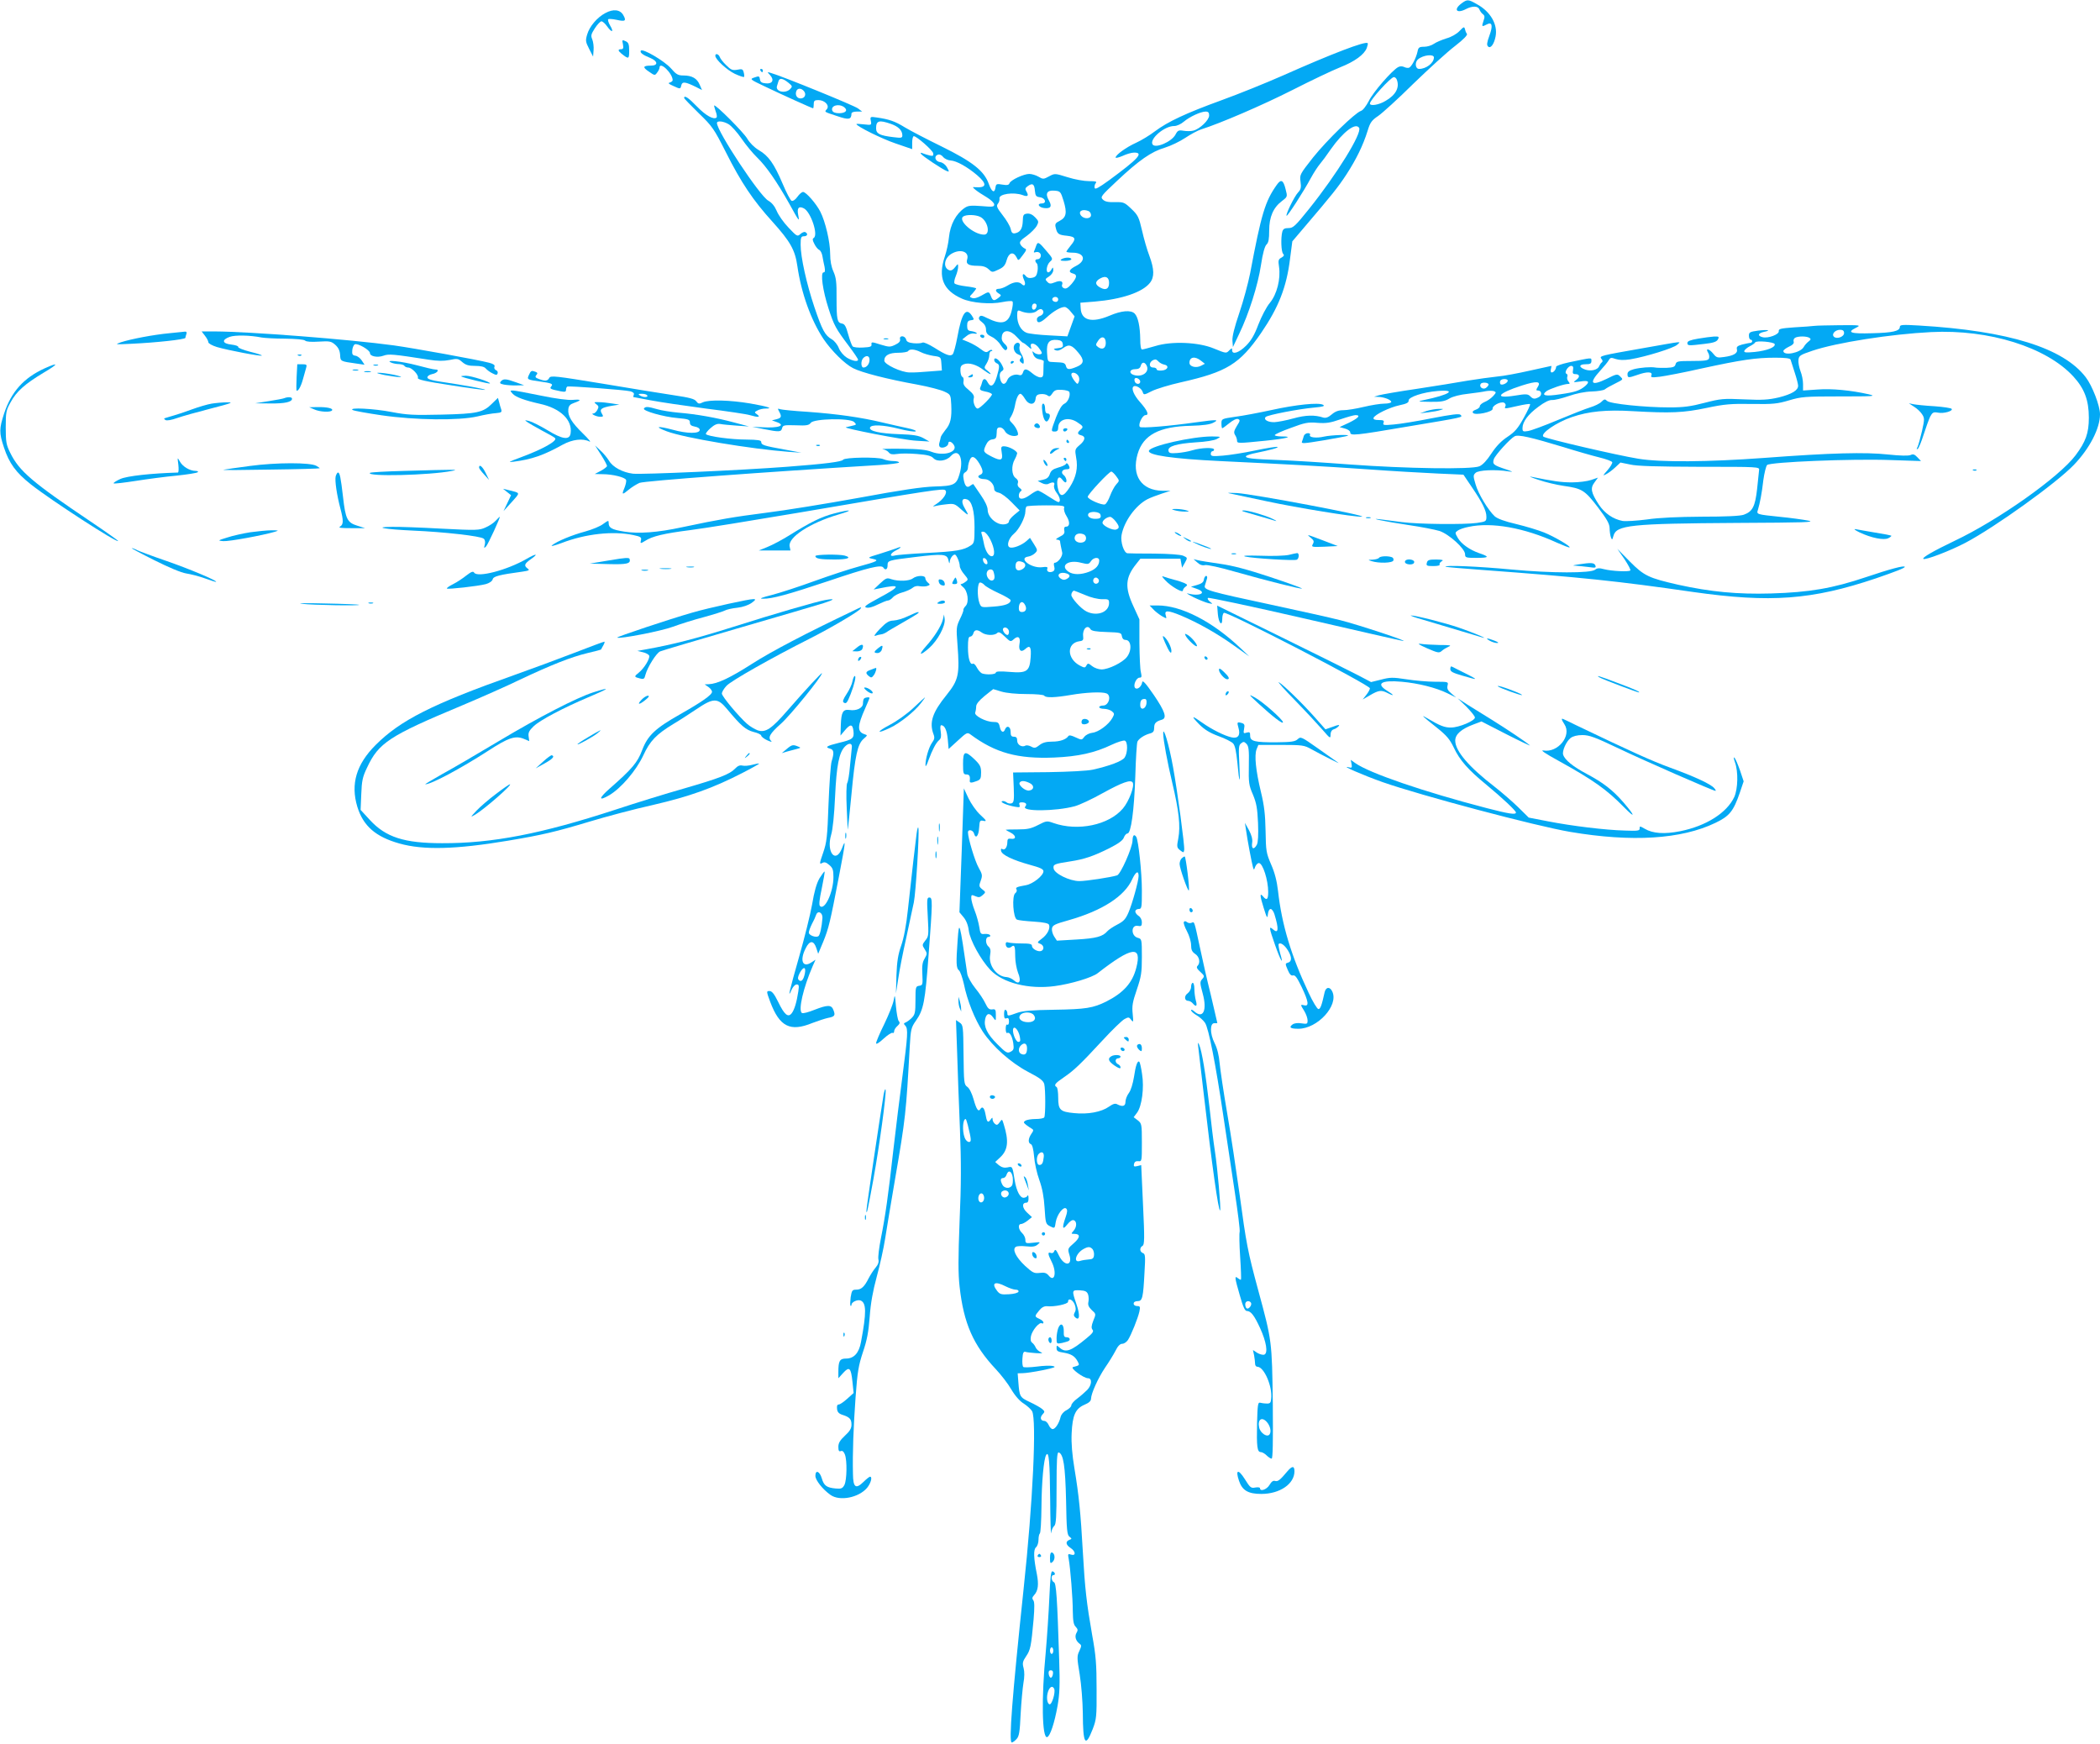 <?xml version="1.0" standalone="no"?>
<!DOCTYPE svg PUBLIC "-//W3C//DTD SVG 20010904//EN"
 "http://www.w3.org/TR/2001/REC-SVG-20010904/DTD/svg10.dtd">
<svg version="1.0" xmlns="http://www.w3.org/2000/svg"
 width="1280pt" height="1063pt" viewBox="0 0 1280 1063"
 preserveAspectRatio="xMidYMid meet">
<g transform="translate(0,1063) scale(0.1,-0.1)"
fill="#03a9f4" stroke="none">
<path d="M8908 10609 c-51 -38 -29 -64 28 -34 39 20 73 19 81 -2 4 -10 13 -23
21 -29 12 -9 13 -17 4 -42 -12 -35 -10 -37 20 -21 33 18 39 -7 16 -69 -15 -41
-17 -57 -8 -65 15 -16 37 14 46 61 14 73 -31 151 -113 196 -54 31 -60 31 -95
5z"/>
<path d="M3689 10550 c-49 -26 -96 -81 -110 -130 -11 -37 -10 -45 12 -88 l24
-47 3 39 c2 21 -2 51 -8 66 -10 23 -7 32 16 68 15 23 33 42 40 42 7 0 22 -13
34 -30 29 -41 44 -38 19 4 -11 19 -16 37 -11 39 4 3 28 1 51 -4 53 -12 60 -6
40 29 -19 34 -61 39 -110 12z"/>
<path d="M8896 10441 c-17 -18 -50 -37 -80 -45 -28 -9 -62 -23 -76 -33 -14
-10 -41 -18 -59 -18 -31 0 -36 -4 -41 -30 -9 -40 -36 -92 -52 -98 -7 -2 -21 0
-30 5 -11 5 -25 5 -36 -1 -37 -20 -154 -154 -179 -207 -16 -30 -36 -57 -48
-60 -36 -12 -206 -177 -291 -283 -81 -103 -83 -106 -77 -148 5 -36 2 -48 -15
-66 -22 -23 -77 -135 -70 -142 5 -5 103 146 148 230 18 33 43 71 55 85 12 14
42 54 67 91 74 105 151 164 172 130 20 -31 -135 -282 -304 -493 -85 -106 -98
-118 -126 -118 -24 0 -33 -5 -38 -22 -10 -38 -7 -123 5 -135 8 -8 5 -14 -10
-23 -19 -10 -21 -17 -15 -56 11 -74 -13 -168 -56 -220 -21 -25 -51 -83 -70
-132 -24 -64 -44 -98 -75 -129 -43 -43 -85 -57 -85 -27 0 14 -1 14 -16 0 -20
-21 -19 -21 -95 10 -93 39 -257 46 -357 15 -38 -11 -75 -21 -81 -21 -7 0 -11
24 -11 63 -1 76 -13 135 -34 156 -23 23 -81 18 -153 -13 -109 -46 -173 -29
-176 46 l-2 33 88 7 c165 14 291 57 336 114 28 35 27 83 -3 164 -14 36 -34
106 -45 155 -19 82 -25 94 -65 132 -42 40 -47 42 -100 41 -42 -1 -61 3 -74 16
-16 16 -11 22 87 114 133 125 209 178 291 202 36 11 92 38 125 60 33 22 76 45
95 51 120 38 375 148 555 239 116 59 248 122 294 140 89 35 147 78 162 118 5
14 8 27 5 29 -13 14 -219 -65 -516 -197 -102 -45 -270 -113 -375 -151 -217
-79 -326 -130 -405 -189 -30 -23 -82 -55 -115 -70 -60 -27 -125 -74 -125 -90
0 -5 19 0 43 10 23 11 54 20 70 20 60 0 26 -37 -152 -168 -65 -47 -87 -59 -89
-47 -2 9 1 22 7 29 8 10 0 12 -42 12 -29 0 -86 10 -130 24 -77 24 -78 24 -113
5 -33 -18 -37 -18 -64 -2 -15 9 -41 17 -56 17 -34 0 -114 -37 -121 -57 -4 -11
-15 -13 -44 -8 -33 6 -38 4 -41 -16 -5 -39 -23 -31 -41 20 -28 79 -98 135
-289 229 -90 44 -190 96 -223 116 -60 37 -95 49 -171 60 -40 6 -41 5 -36 -21
5 -26 4 -26 -42 -21 -25 3 -46 4 -46 2 0 -13 155 -90 238 -118 l102 -35 0 40
c0 21 4 39 10 39 17 0 115 -86 118 -104 3 -15 -1 -18 -20 -14 -12 3 -32 9 -42
13 -13 6 -17 5 -12 -3 8 -13 133 -96 158 -105 15 -5 15 -4 0 23 -10 18 -27 30
-42 32 -29 4 -40 35 -14 45 10 4 23 -1 33 -14 9 -11 29 -20 45 -21 36 -2 102
-39 161 -89 63 -54 60 -79 -10 -74 -19 2 -19 1 1 -16 12 -10 42 -30 68 -45 25
-15 46 -35 46 -44 0 -15 -9 -16 -78 -10 -64 5 -82 3 -102 -11 -53 -36 -88
-101 -96 -180 -3 -32 -14 -84 -25 -116 -43 -128 -11 -206 104 -257 60 -27 175
-36 247 -21 29 6 57 8 61 4 5 -5 2 -31 -5 -58 -19 -77 -59 -88 -150 -43 -31
16 -40 17 -47 6 -6 -9 -1 -19 16 -31 16 -12 25 -28 25 -46 0 -21 8 -31 35 -44
20 -9 45 -33 56 -52 12 -19 25 -32 30 -29 14 8 11 22 -10 41 -13 13 -18 26
-14 46 8 41 52 37 92 -8 17 -19 34 -35 38 -35 3 0 17 -10 30 -22 17 -16 22
-18 18 -6 -12 30 17 32 42 4 12 -15 23 -31 23 -37 0 -13 -34 -11 -49 4 -10 10
-10 7 -3 -13 6 -16 19 -27 38 -30 15 -3 27 -8 26 -12 -1 -5 -2 -28 -2 -53 0
-38 -3 -45 -19 -45 -11 0 -33 11 -49 25 -36 30 -49 31 -57 4 -4 -13 -12 -18
-22 -15 -26 10 -64 -6 -73 -30 -13 -34 -36 -30 -44 8 -5 24 -2 36 9 45 15 10
15 14 1 41 -17 32 -46 50 -46 28 0 -8 7 -16 15 -20 19 -7 19 -20 0 -84 -17
-55 -36 -67 -55 -32 -13 25 -26 26 -33 3 -2 -10 -8 -26 -12 -35 -5 -13 1 -18
29 -24 20 -3 39 -11 42 -16 6 -9 -72 -88 -87 -88 -15 0 -30 40 -24 61 5 16 -2
28 -30 52 -28 22 -36 36 -32 53 2 13 -1 25 -7 27 -6 2 -11 18 -12 36 -1 25 3
34 21 41 30 12 78 -2 120 -35 19 -14 37 -25 42 -25 4 0 -3 9 -16 19 -24 18
-24 20 -8 45 9 14 17 37 17 51 0 14 5 25 12 25 6 0 8 3 5 6 -4 4 -13 1 -22 -6
-12 -10 -21 -8 -48 13 -18 14 -51 33 -73 42 l-39 16 25 20 c15 13 33 19 48 16
13 -2 20 -1 15 3 -4 5 -19 10 -33 12 -20 2 -25 9 -25 33 0 23 5 31 22 33 22 3
22 4 7 28 -36 54 -62 17 -89 -132 -9 -49 -22 -95 -27 -102 -14 -16 -39 -8
-113 39 -34 21 -65 35 -72 31 -7 -4 -31 -6 -54 -4 -30 3 -43 9 -46 23 -7 25
-43 26 -37 2 3 -13 -6 -23 -29 -34 -31 -15 -37 -15 -90 1 -53 17 -57 17 -55 1
2 -13 -7 -17 -51 -19 -30 -2 -58 1 -64 7 -5 5 -17 38 -27 73 -13 49 -22 64
-38 66 -29 5 -33 23 -33 155 1 98 -3 126 -19 162 -13 29 -20 65 -20 108 0 73
-29 196 -60 257 -25 49 -87 120 -105 120 -8 0 -23 -13 -35 -30 -12 -17 -27
-27 -35 -24 -7 3 -32 50 -55 105 -52 122 -86 170 -145 204 -28 17 -55 44 -71
71 -23 39 -193 209 -201 201 -1 -2 3 -17 9 -35 7 -17 9 -34 6 -38 -17 -16 -67
12 -120 67 -51 53 -78 71 -78 52 0 -4 40 -45 89 -93 83 -80 93 -95 164 -235
95 -189 167 -296 285 -426 109 -121 138 -172 152 -270 24 -166 83 -330 160
-446 49 -72 130 -152 180 -177 53 -27 208 -67 391 -100 71 -13 146 -33 166
-43 37 -17 38 -20 41 -78 4 -82 -4 -119 -36 -156 -14 -18 -27 -37 -28 -44 -1
-7 -5 -22 -8 -33 -4 -11 -2 -23 4 -27 16 -10 50 5 50 22 0 18 20 13 34 -9 27
-43 -62 -70 -135 -42 -33 13 -78 18 -184 19 -77 1 -129 -1 -115 -3 14 -2 30
-10 37 -19 9 -12 22 -14 50 -10 21 4 76 4 122 0 64 -5 87 -11 101 -26 23 -24
78 -17 105 13 49 54 82 -16 53 -111 -18 -63 -34 -71 -150 -74 -74 -2 -204 -21
-463 -69 -198 -36 -452 -77 -565 -91 -201 -26 -279 -39 -511 -88 -152 -33
-267 -41 -354 -27 -76 12 -95 23 -95 52 0 18 -2 17 -33 -5 -17 -14 -66 -34
-109 -46 -82 -22 -171 -59 -203 -84 -11 -9 13 -3 57 13 147 57 315 75 438 49
44 -9 51 -14 47 -30 -6 -23 -3 -23 26 -5 43 28 115 45 273 65 87 11 382 59
654 105 826 141 890 150 902 138 15 -15 -12 -56 -55 -84 -18 -11 -24 -17 -14
-14 10 3 42 9 71 12 51 6 55 5 95 -31 47 -42 50 -41 20 10 -23 39 -15 63 16
51 29 -11 45 -70 45 -170 0 -90 -2 -97 -24 -111 -42 -28 -88 -36 -266 -45 -96
-5 -185 -12 -197 -16 -34 -9 -28 13 7 31 38 19 39 28 3 13 -16 -6 -62 -21
-103 -34 -73 -22 -74 -23 -41 -30 43 -9 31 -15 -89 -48 -52 -14 -171 -53 -265
-87 -93 -34 -210 -72 -260 -85 -64 -16 -80 -23 -55 -23 57 -1 151 25 400 108
242 82 322 101 334 82 12 -19 26 -12 26 13 0 30 2 31 167 51 172 21 196 19
204 -20 4 -19 7 -23 8 -9 1 19 18 44 31 44 10 0 30 -48 30 -70 0 -10 12 -33
27 -50 26 -31 26 -33 8 -46 -10 -8 -23 -14 -28 -14 -5 0 1 -8 13 -18 29 -23
38 -92 16 -115 -9 -9 -15 -20 -14 -24 2 -4 -8 -30 -21 -56 -22 -46 -23 -55
-15 -155 14 -183 7 -216 -66 -307 -87 -107 -107 -168 -80 -240 8 -21 6 -31
-10 -53 -19 -27 -40 -99 -39 -137 0 -11 9 3 18 31 24 65 46 107 65 123 12 10
14 23 10 52 -4 24 -3 39 3 39 21 0 35 -31 40 -87 l5 -58 57 52 c52 48 57 51
76 37 152 -113 288 -150 510 -141 146 6 249 29 351 78 36 17 72 28 80 25 19
-7 18 -75 -1 -103 -15 -22 -92 -51 -195 -74 -32 -7 -143 -13 -270 -15 l-215
-2 4 -91 c3 -77 1 -92 -13 -97 -9 -3 -23 -1 -31 6 -8 6 -20 10 -27 7 -15 -6
33 -26 80 -34 27 -5 31 -3 26 11 -4 11 -1 16 13 16 26 0 35 -10 22 -26 -25
-31 186 -29 301 2 30 8 107 44 171 80 120 66 171 84 183 65 13 -21 -23 -116
-60 -159 -86 -101 -275 -140 -423 -88 -39 14 -43 14 -93 -12 -43 -22 -65 -27
-125 -27 -40 0 -73 -1 -73 -2 0 -1 14 -10 31 -18 34 -18 34 -42 1 -37 -17 3
-22 -2 -22 -20 0 -31 -15 -52 -30 -43 -8 5 -11 1 -8 -11 4 -24 71 -56 176 -85
63 -17 82 -26 82 -39 0 -27 -65 -78 -107 -85 -56 -10 -65 -14 -57 -26 4 -7 0
-17 -8 -23 -21 -16 -13 -152 11 -161 9 -4 55 -9 103 -12 61 -4 88 -10 92 -19
9 -23 -11 -61 -44 -85 -29 -22 -30 -24 -10 -31 23 -8 27 -36 6 -44 -19 -7 -56
13 -56 31 0 12 -14 15 -64 15 -35 0 -71 3 -80 6 -10 4 -16 1 -16 -9 0 -22 18
-31 35 -17 19 15 23 3 23 -60 0 -30 8 -74 17 -98 22 -53 8 -77 -25 -47 -11 10
-31 19 -44 20 -60 2 -112 71 -101 134 5 28 2 41 -9 51 -21 17 -21 60 0 60 8 0
12 5 9 10 -4 6 -18 9 -33 8 -24 -3 -27 1 -33 42 -4 25 -16 70 -28 100 -12 30
-21 65 -21 77 0 20 2 21 25 11 21 -9 28 -8 45 7 19 17 19 18 -3 35 -20 16 -21
21 -9 53 11 31 10 38 -13 79 -23 40 -65 181 -65 215 0 21 31 15 37 -7 10 -36
28 -15 31 34 3 45 5 48 27 43 21 -4 18 2 -20 37 -25 23 -56 68 -72 101 l-28
60 -13 -378 -14 -377 25 -30 c16 -19 28 -48 32 -82 8 -60 74 -179 132 -240 76
-79 234 -119 391 -98 99 13 229 52 263 79 208 162 271 171 235 33 -23 -91 -77
-152 -181 -205 -82 -41 -127 -48 -318 -51 -139 -2 -193 -7 -227 -19 -55 -20
-60 -21 -60 -3 0 8 -4 18 -10 21 -6 4 -10 -7 -10 -25 0 -25 4 -31 15 -26 11 4
15 -2 15 -20 0 -14 -4 -22 -10 -19 -6 4 -10 -7 -10 -25 0 -17 4 -29 9 -26 14
9 30 -17 37 -61 5 -36 3 -43 -16 -53 -20 -11 -28 -7 -81 46 -63 63 -84 107
-74 154 8 36 28 39 49 8 16 -22 16 -22 16 15 0 34 -3 38 -22 35 -18 -2 -27 5
-42 37 -10 22 -38 64 -62 93 -24 30 -45 68 -48 85 -47 323 -50 334 -59 207
-10 -139 -9 -171 8 -184 8 -6 21 -44 30 -83 20 -100 67 -216 115 -290 60 -91
171 -190 277 -246 72 -37 92 -53 98 -74 8 -33 8 -190 0 -203 -4 -6 -27 -10
-53 -10 -26 0 -54 -5 -62 -10 -13 -9 -12 -12 5 -26 11 -8 26 -19 34 -23 12 -7
11 -12 -3 -32 -19 -28 -21 -55 -3 -62 9 -3 16 -30 20 -75 3 -39 17 -103 32
-144 18 -50 28 -103 32 -170 6 -95 7 -98 34 -112 28 -14 28 -14 34 26 8 47 48
98 64 82 8 -7 7 -22 -4 -53 -23 -66 -19 -81 10 -44 16 20 31 30 40 26 20 -7
19 -42 -2 -65 -15 -17 -15 -18 5 -18 38 0 37 -22 -3 -57 -37 -32 -38 -34 -27
-70 22 -70 -31 -73 -64 -4 -16 34 -22 40 -28 26 -3 -10 -12 -15 -21 -11 -20 7
-19 -7 5 -54 33 -65 18 -130 -19 -83 -13 15 -25 19 -54 15 -34 -4 -43 1 -90
44 -55 52 -79 101 -55 115 7 5 36 6 63 3 38 -4 55 -2 70 11 19 16 18 16 -27
11 -45 -5 -48 -4 -48 18 0 12 -9 31 -20 41 -23 21 -27 55 -6 55 7 0 25 9 40
21 l26 21 -30 28 c-30 28 -33 60 -4 60 9 0 14 10 13 28 0 15 -3 21 -6 15 -2
-7 -14 -13 -24 -13 -22 0 -43 41 -54 105 -14 88 -13 87 -44 80 -19 -4 -35 0
-52 13 l-23 20 31 29 c47 44 53 99 21 201 -10 33 -10 33 -25 12 -12 -17 -18
-19 -29 -9 -8 6 -14 19 -14 27 0 13 -2 13 -13 -3 -16 -21 -22 -14 -31 38 -7
36 -19 47 -31 27 -12 -19 -24 0 -41 61 -10 35 -25 66 -38 75 -20 14 -21 24
-23 195 -2 175 -2 182 -24 197 l-22 15 7 -199 c3 -109 11 -318 17 -464 8 -199
8 -339 -2 -561 -9 -230 -9 -320 0 -401 25 -224 83 -356 221 -503 31 -33 74
-88 94 -123 23 -39 53 -73 77 -87 21 -14 43 -34 50 -46 28 -54 5 -554 -52
-1084 -70 -662 -91 -935 -72 -935 5 0 18 9 29 21 16 17 20 43 25 152 4 73 12
158 17 189 7 37 7 69 1 92 -8 29 -6 40 15 71 27 39 31 61 46 225 6 73 6 108
-2 117 -8 10 -7 18 5 31 25 27 29 65 17 128 -20 98 -22 150 -5 164 8 7 15 27
15 46 0 18 4 35 8 38 5 3 9 76 10 163 1 150 14 293 29 316 16 26 22 -43 24
-268 1 -132 4 -226 6 -208 2 17 11 37 19 43 11 10 14 53 14 232 0 171 3 219
13 216 29 -10 40 -82 45 -293 3 -179 6 -211 21 -221 15 -12 15 -13 -1 -19 -25
-10 -22 -30 7 -49 32 -21 34 -50 4 -41 -20 7 -21 4 -15 -26 10 -56 25 -239 25
-321 1 -58 5 -81 18 -93 13 -14 14 -21 5 -36 -13 -21 -6 -48 17 -66 14 -10 14
-14 0 -45 -15 -30 -15 -42 2 -143 10 -62 18 -164 19 -235 1 -190 15 -214 60
-99 23 60 25 76 24 244 0 150 -4 205 -27 330 -34 195 -44 280 -57 510 -13 233
-24 343 -51 505 -14 85 -20 154 -17 215 5 110 23 150 79 174 26 11 39 22 39
36 1 33 43 126 86 190 23 33 51 79 63 102 14 29 28 43 41 43 11 0 26 10 35 23
20 31 61 133 70 174 6 29 4 33 -14 33 -12 0 -21 6 -21 15 0 9 9 15 24 15 29 0
34 19 42 175 6 98 5 113 -10 118 -20 8 -21 33 -2 44 12 7 13 43 3 250 l-11
242 -24 -6 c-20 -5 -23 -2 -20 13 3 13 11 18 26 17 22 -3 22 0 22 113 0 112
-1 117 -25 136 l-25 19 21 28 c29 40 44 151 30 236 -5 37 -13 70 -16 73 -11
12 -23 -21 -33 -91 -7 -42 -19 -82 -31 -98 -12 -16 -21 -40 -21 -54 0 -27 -17
-32 -49 -16 -13 8 -26 4 -52 -14 -45 -32 -128 -48 -212 -39 -85 8 -97 19 -97
94 0 32 -4 62 -10 65 -18 11 -10 22 43 58 63 43 100 78 238 227 58 63 118 121
133 129 24 13 28 13 41 -5 13 -17 14 -14 9 37 -5 48 -1 71 25 147 27 80 31
103 31 200 0 107 -1 110 -24 116 -44 11 -43 82 0 73 20 -4 24 0 24 22 0 15 -8
31 -20 39 -11 7 -20 19 -20 27 0 8 9 15 20 15 19 0 20 7 20 113 0 110 -21 304
-34 326 -13 20 -22 11 -23 -22 -1 -44 -73 -206 -94 -212 -38 -12 -188 -35
-230 -35 -59 0 -153 46 -157 77 -4 25 4 28 101 43 86 13 142 32 240 81 53 27
81 47 87 64 5 14 15 25 22 25 22 0 41 140 48 350 3 107 9 202 13 210 9 19 43
41 77 50 19 5 25 13 25 35 0 27 10 38 48 49 31 10 18 50 -50 150 -51 74 -69
93 -71 78 -4 -27 -30 -48 -43 -35 -14 14 6 63 27 63 13 0 14 6 8 33 -5 17 -8
97 -9 177 l0 145 -37 81 c-53 114 -49 174 17 256 l26 33 122 0 122 0 5 -27 5
-28 17 30 c17 31 17 31 -10 43 -17 7 -84 12 -177 13 -82 0 -156 1 -163 2 -22
3 -43 69 -36 110 15 84 85 181 157 219 17 9 57 24 87 34 l55 18 -50 0 c-128 2
-189 93 -151 224 34 116 131 168 326 172 74 2 116 8 136 19 37 19 23 20 -107
2 -162 -23 -332 -37 -341 -28 -13 13 15 72 34 72 24 0 12 28 -33 79 -38 42
-56 86 -39 96 14 9 48 -12 55 -34 6 -19 8 -19 55 5 28 14 107 38 178 54 280
63 358 111 489 301 106 155 155 279 176 451 l14 107 74 87 c168 197 205 243
256 321 59 91 101 176 129 266 15 50 25 64 64 90 25 17 122 105 215 197 94 91
207 194 253 229 54 42 79 68 73 75 -5 6 -10 19 -12 29 -4 16 -8 14 -33 -12z
m-156 -161 c0 -34 -47 -70 -90 -70 -24 0 -28 41 -6 59 31 26 96 33 96 11z
m-226 -136 c18 -47 -6 -93 -69 -129 -41 -25 -95 -33 -95 -16 0 21 127 161 146
161 7 0 15 -7 18 -16z m-1144 -218 c0 -28 -57 -82 -96 -92 -14 -4 -41 -4 -60
-1 -30 5 -36 2 -49 -23 -23 -44 -123 -87 -140 -60 -20 33 73 113 133 112 15 0
41 12 57 26 37 31 102 61 133 62 17 0 22 -6 22 -24z m-2929 -53 c17 -10 52
-49 79 -88 26 -38 69 -90 95 -115 55 -53 120 -147 195 -280 63 -114 64 -115
55 -69 -8 42 4 55 35 39 42 -22 89 -162 60 -180 -9 -6 -8 -14 4 -37 8 -17 22
-33 29 -36 8 -3 17 -20 20 -39 3 -18 9 -48 13 -65 4 -23 3 -33 -6 -33 -21 0
-5 -112 30 -220 34 -105 44 -122 124 -229 31 -41 56 -78 56 -83 0 -15 -34 -8
-68 12 -20 13 -40 36 -49 58 -8 21 -27 45 -43 54 -41 24 -58 54 -106 196 -48
143 -84 305 -84 381 0 44 3 51 20 51 21 0 27 15 9 25 -5 4 -19 -1 -30 -11 -19
-17 -21 -16 -73 39 -30 31 -62 77 -72 102 -13 30 -30 50 -51 62 -51 27 -313
423 -313 473 0 16 39 12 71 -7z m989 2 c46 -16 69 -39 70 -69 0 -17 -5 -18
-54 -12 -84 10 -106 21 -106 54 0 47 18 52 90 27z m878 -408 c3 -30 7 -36 30
-39 34 -4 44 -38 12 -38 -32 0 -19 -24 14 -28 40 -5 50 10 30 45 -25 43 -13
65 33 61 36 -3 38 -5 56 -63 22 -73 16 -100 -24 -121 -26 -13 -30 -19 -24 -42
9 -38 17 -44 69 -49 53 -6 57 -18 21 -61 -14 -17 -25 -33 -25 -36 0 -3 17 -6
38 -6 72 0 85 -48 22 -80 -44 -22 -51 -39 -20 -47 27 -7 25 -23 -8 -63 -21
-24 -34 -32 -46 -27 -11 4 -16 13 -12 22 8 22 -12 28 -45 14 -26 -10 -33 -10
-46 4 -14 14 -13 17 11 32 15 10 26 26 26 39 -1 19 -2 19 -11 4 -5 -10 -14
-18 -19 -18 -18 0 -10 47 10 65 19 17 19 18 -22 66 -45 54 -53 58 -62 32 -3
-10 -9 -24 -12 -32 -5 -10 -2 -12 8 -8 9 3 20 1 26 -5 13 -13 4 -38 -14 -38
-16 0 -18 -12 -4 -26 5 -5 7 -26 4 -46 -5 -29 -12 -37 -33 -41 -17 -4 -30 0
-38 10 -18 24 -26 10 -12 -21 14 -29 5 -46 -13 -28 -18 18 -49 15 -86 -8 -18
-11 -41 -20 -52 -20 -25 0 -26 -15 -2 -29 16 -10 16 -12 -2 -26 -27 -21 -35
-19 -46 10 -12 30 -12 30 -59 3 -23 -13 -44 -19 -56 -14 -17 6 -17 8 4 29 11
13 21 26 21 29 0 3 -28 9 -62 13 -35 4 -66 12 -70 18 -4 6 0 26 8 45 8 19 14
44 14 56 0 20 -1 20 -19 -3 -12 -16 -24 -22 -35 -18 -39 15 -32 73 13 100 55
33 111 13 96 -34 -9 -28 8 -39 64 -39 31 0 51 -6 67 -21 21 -20 22 -20 60 -2
31 14 41 26 50 58 13 46 41 54 60 17 11 -23 11 -23 38 13 23 30 25 36 11 41
-8 4 -20 14 -25 24 -8 15 -2 24 38 52 26 19 53 47 61 61 13 25 13 29 -9 52
-16 17 -33 25 -50 23 -22 -3 -25 -8 -26 -47 -2 -46 -16 -67 -48 -73 -15 -2
-21 4 -26 28 -4 17 -26 54 -49 83 -35 45 -39 56 -29 69 7 8 12 23 10 32 -5 28
87 41 141 21 31 -12 39 -5 24 21 -10 16 -9 22 8 34 28 20 40 13 43 -29z m326
-123 c9 -3 16 -15 16 -25 0 -23 -41 -26 -60 -4 -21 26 5 44 44 29z m-661 -35
c47 -21 67 -109 25 -109 -64 0 -163 88 -126 111 19 12 73 11 101 -2z m787
-403 c0 -36 -19 -47 -51 -30 -36 18 -37 39 -1 58 32 17 52 6 52 -28z m-310
-101 c0 -8 -6 -15 -14 -15 -17 0 -28 14 -19 24 12 12 33 6 33 -9z m-132 -42
c-5 -25 -28 -28 -28 -4 0 12 6 21 16 21 9 0 14 -7 12 -17z m209 -33 l23 -28
-22 -61 -22 -61 -111 6 c-60 3 -123 10 -138 16 -34 13 -57 55 -57 104 0 31 3
35 18 29 39 -17 83 -17 102 0 10 9 24 14 29 10 18 -10 12 -33 -9 -40 -11 -3
-20 -13 -20 -20 0 -28 20 -25 58 9 43 40 89 66 112 65 8 0 25 -13 37 -29z
m213 -190 c0 -33 -21 -44 -46 -26 -17 13 -17 15 -1 39 21 33 47 25 47 -13z
m-262 -7 c3 -18 -2 -22 -30 -25 -27 -3 -30 -6 -15 -12 13 -6 27 -2 48 13 34
25 52 20 93 -30 36 -43 34 -66 -10 -84 -48 -20 -61 -19 -67 5 -3 14 -14 20
-34 21 -15 1 -39 2 -53 3 -23 1 -25 5 -28 56 -4 63 13 83 63 78 22 -2 31 -9
33 -25z m-866 -49 c17 -9 52 -19 77 -23 46 -6 46 -7 49 -47 l3 -42 -78 -6
c-43 -4 -96 -7 -118 -6 -51 0 -155 49 -155 72 0 32 29 48 85 48 30 0 57 5 60
10 9 15 42 12 77 -6z m-312 -47 c0 -25 -17 -47 -37 -47 -16 0 -17 42 -1 58 19
19 38 14 38 -11z m2021 -6 l23 -18 -23 -12 c-30 -16 -71 -6 -71 18 0 36 34 42
71 12z m-259 -5 c8 -8 23 -16 34 -18 32 -6 23 -33 -13 -36 -19 -2 -33 1 -33 7
0 6 -9 11 -20 11 -35 0 -24 45 12 49 4 1 13 -5 20 -13z m-74 -22 c22 -40 -25
-76 -78 -59 -31 10 -25 35 9 35 20 0 30 6 34 20 6 24 23 26 35 4z m-415 -65
c6 -9 7 -25 3 -35 -7 -18 -9 -18 -27 5 -10 13 -19 30 -19 38 0 19 30 13 43 -8z
m377 -35 c0 -18 -26 -18 -33 0 -3 8 -3 16 0 19 9 10 33 -5 33 -19z m-432 -63
c8 -23 -9 -62 -31 -72 -15 -7 -31 -34 -50 -82 -32 -86 -33 -87 -7 -87 14 0 20
7 20 24 0 50 61 68 114 34 40 -26 42 -30 21 -48 -20 -17 -19 -27 5 -33 29 -7
25 -31 -10 -60 -28 -24 -29 -28 -21 -74 13 -65 0 -122 -39 -183 -40 -62 -61
-63 -73 -1 -10 51 5 78 27 49 7 -10 16 -18 20 -18 13 0 5 33 -11 45 -19 14 -9
35 18 35 21 0 23 8 10 29 -6 9 -11 10 -15 2 -4 -6 -25 -15 -47 -21 -31 -9 -43
-18 -50 -39 -7 -21 -19 -30 -42 -35 l-32 -7 25 -13 c15 -8 32 -10 42 -4 27 13
40 9 33 -10 -3 -11 3 -29 15 -45 21 -26 27 -57 11 -57 -5 0 -32 16 -61 35 -29
19 -57 35 -64 35 -7 0 -27 -11 -46 -25 -41 -30 -70 -33 -70 -6 0 11 5 23 12
27 8 5 6 11 -7 20 -11 8 -15 19 -11 30 4 11 -1 22 -14 31 -24 17 -27 75 -5
113 8 14 14 31 15 37 0 15 -51 43 -80 43 -18 0 -20 -4 -14 -40 8 -46 -5 -51
-59 -24 -54 28 -56 31 -39 69 11 24 23 35 41 37 21 3 25 8 26 38 0 28 4 35 20
35 11 0 25 -11 31 -24 12 -22 54 -36 76 -24 11 6 -8 49 -32 73 -20 20 -20 23
-6 44 8 13 18 41 22 62 8 46 21 74 34 74 5 0 17 -13 27 -30 23 -40 60 -41 65
-2 2 21 9 28 31 30 16 2 34 -2 42 -8 11 -9 17 -6 29 12 13 20 23 24 58 22 23
-1 44 -7 46 -13z m-548 -437 c24 -42 25 -60 4 -68 -23 -9 -7 -26 26 -26 30 0
60 -30 60 -61 0 -10 11 -19 28 -22 15 -3 50 -29 77 -57 l50 -51 -33 -27 c-18
-15 -32 -32 -32 -39 0 -17 -34 -25 -63 -14 -38 15 -67 51 -67 84 0 18 -16 53
-42 90 -23 34 -44 64 -45 66 -1 2 -9 -2 -17 -8 -21 -18 -34 -6 -42 36 -5 27
-3 38 10 45 9 5 16 17 16 28 0 10 4 30 10 44 12 33 32 26 60 -20z m834 -77
c20 -27 20 -27 0 -49 -12 -13 -28 -44 -38 -70 -9 -25 -23 -49 -31 -52 -18 -7
-105 31 -105 46 0 15 132 156 144 154 6 -1 19 -14 30 -29z m-318 -193 c-3 -9
3 -32 15 -50 22 -36 20 -64 -4 -64 -9 0 -13 -8 -10 -23 4 -18 -3 -26 -29 -39
-21 -11 -26 -17 -15 -17 9 -1 17 -4 18 -8 1 -13 8 -46 13 -69 6 -22 -25 -64
-46 -64 -5 0 -6 -11 -2 -24 4 -16 1 -25 -11 -30 -21 -8 -38 2 -31 19 3 10 -5
12 -32 8 -67 -8 -149 56 -84 65 13 2 31 11 41 21 16 16 16 19 -7 55 l-24 38
-21 -19 c-29 -26 -83 -47 -102 -39 -22 8 -8 55 25 83 32 26 70 101 70 136 0
13 3 27 7 30 3 4 58 7 121 7 101 0 113 -2 108 -16z m221 -39 c7 -21 -1 -27
-32 -27 -30 0 -50 15 -41 31 11 17 66 13 73 -4z m92 -41 c25 -32 26 -43 5 -51
-21 -8 -84 23 -84 41 0 15 26 35 47 36 6 0 21 -12 32 -26z m-762 -114 c26 -53
30 -100 8 -100 -20 0 -41 36 -49 83 -4 21 -10 45 -13 54 -4 11 -1 14 13 12 11
-2 29 -24 41 -49z m567 34 c21 -8 21 -40 0 -48 -25 -10 -54 3 -54 24 0 24 24
35 54 24z m-586 -168 c3 -12 -1 -17 -10 -14 -7 3 -15 13 -16 22 -3 12 1 17 10
14 7 -3 15 -13 16 -22z m682 8 c0 -29 -20 -52 -60 -68 -51 -20 -99 -20 -128 0
-53 37 0 75 78 54 41 -10 46 -10 59 9 16 25 51 28 51 5z m-466 -10 c22 -9 20
-31 -4 -44 -24 -13 -40 -5 -40 19 0 29 14 37 44 25z m-179 -56 c11 -34 9 -52
-7 -56 -20 -4 -41 30 -32 52 7 19 33 21 39 4z m449 -14 c21 -8 20 -21 -3 -33
-13 -7 -23 -6 -36 3 -31 23 -1 45 39 30z m192 -35 c10 -17 -13 -36 -27 -22
-12 12 -4 33 11 33 5 0 12 -5 16 -11z m-696 -34 c7 -9 46 -31 87 -50 40 -18
73 -38 73 -43 0 -21 -33 -34 -104 -39 -75 -6 -75 -6 -86 21 -15 41 -13 126 4
126 7 0 19 -7 26 -15z m613 -61 c36 -16 79 -26 105 -26 38 1 42 -1 42 -23 0
-57 -75 -84 -139 -51 -33 17 -91 81 -91 100 0 12 9 26 17 26 2 0 32 -12 66
-26z m-365 -61 c13 -24 4 -43 -19 -43 -13 0 -19 7 -19 23 0 39 23 50 38 20z
m-98 -164 c0 -10 -4 -19 -9 -19 -14 0 -33 28 -27 39 10 16 36 1 36 -20z m497
16 c6 -10 32 -15 98 -17 85 -3 90 -4 93 -25 2 -14 10 -23 22 -23 36 0 41 -64
8 -105 -26 -33 -111 -75 -154 -75 -17 0 -43 9 -57 20 -23 19 -27 19 -35 4 -8
-15 -12 -15 -39 -1 -81 42 -83 138 -3 149 21 2 25 8 22 31 -5 44 27 74 45 42z
m-663 -20 c24 -18 77 -20 94 -3 9 9 20 4 47 -22 33 -32 35 -33 54 -16 27 25
43 12 35 -29 -7 -40 10 -54 36 -30 28 26 37 12 32 -52 -6 -85 -23 -97 -129
-88 -58 5 -83 3 -83 -4 0 -12 -58 -15 -85 -5 -8 4 -23 20 -31 36 -8 16 -19 26
-24 23 -17 -10 -30 33 -30 99 0 50 3 66 14 66 7 0 16 9 19 20 6 23 24 25 51 5z
m120 -360 c30 -9 90 -15 152 -15 58 0 106 -4 109 -10 9 -14 66 -12 165 5 88
15 186 20 214 9 32 -12 15 -74 -20 -74 -13 0 -24 -4 -24 -10 0 -5 13 -10 28
-10 16 0 37 -6 48 -14 17 -14 18 -17 4 -42 -22 -40 -84 -86 -122 -90 -18 -2
-40 -13 -49 -25 -15 -20 -16 -20 -53 -3 -25 12 -39 15 -44 8 -14 -21 -51 -34
-100 -34 -35 0 -57 -6 -76 -21 -24 -19 -31 -20 -51 -9 -13 7 -28 9 -34 6 -21
-13 -51 4 -51 30 0 17 -5 24 -20 24 -16 0 -20 7 -20 30 0 32 -23 42 -34 15 -9
-25 -26 -17 -32 15 -6 26 -11 30 -40 30 -44 0 -117 38 -110 57 3 8 6 25 6 37
0 15 17 36 51 64 29 23 52 42 53 42 0 0 23 -7 50 -15z m884 -72 c-4 -36 -38
-45 -38 -10 0 27 7 37 27 37 10 0 13 -9 11 -27z m-713 -485 c31 -14 29 -42 -2
-46 -24 -4 -67 33 -58 48 8 13 29 13 60 -2z m665 -567 c0 -30 -38 -167 -61
-221 -18 -42 -30 -55 -69 -75 -25 -13 -52 -31 -60 -40 -28 -33 -68 -44 -188
-51 l-120 -7 -17 26 c-9 14 -15 36 -13 48 3 20 17 27 103 51 204 58 340 146
386 249 22 47 39 56 39 20z m-640 -846 c20 -24 4 -45 -33 -45 -42 0 -66 23
-47 45 16 19 64 19 80 0z m-84 -133 c5 -25 3 -32 -9 -32 -17 0 -41 66 -30 83
9 14 32 -15 39 -51z m44 -71 c0 -33 -11 -44 -34 -35 -19 7 -21 35 -4 52 21 21
38 13 38 -17z m-361 -468 c22 -89 23 -103 7 -103 -9 0 -21 12 -26 26 -16 41
-12 114 6 114 2 0 8 -17 13 -37z m463 -194 c-4 -37 -10 -49 -27 -49 -18 0 -21
50 -3 68 18 18 33 8 30 -19z m-189 -126 c2 -21 0 -44 -6 -50 -14 -19 -45 -16
-57 6 -14 27 -13 41 4 41 8 0 18 9 21 20 11 33 32 23 38 -17z m-25 -102 c-2
-9 -11 -17 -21 -19 -21 -4 -35 27 -17 38 19 12 42 0 38 -19z m-150 -15 c2 -10
-1 -23 -7 -29 -16 -16 -34 6 -26 33 8 24 28 22 33 -4z m662 -320 c6 -8 10 -25
8 -38 -2 -18 -10 -23 -33 -24 -16 -1 -40 -5 -52 -9 -44 -14 -25 48 22 73 27
15 40 15 55 -2z m-530 -226 c22 -11 49 -20 60 -20 13 0 20 -5 18 -12 -3 -8
-27 -14 -58 -16 -47 -3 -56 0 -72 20 -38 49 -14 62 52 28z m502 -49 c4 -12 5
-33 2 -46 -4 -18 1 -30 20 -49 27 -24 27 -24 10 -65 -12 -31 -13 -45 -5 -55 9
-10 1 -22 -36 -52 -95 -79 -128 -91 -165 -57 -17 15 -18 15 -18 -4 0 -17 9
-22 43 -27 47 -8 68 -21 86 -54 12 -23 12 -23 -29 -34 -19 -6 65 -68 92 -68
26 0 23 -42 -5 -71 -13 -13 -40 -37 -60 -52 -21 -15 -37 -34 -37 -42 0 -8 -13
-21 -30 -30 -18 -9 -32 -26 -36 -43 -9 -37 -32 -72 -48 -72 -7 0 -18 11 -24
25 -6 14 -18 25 -26 25 -23 0 -29 20 -12 39 15 16 15 19 -1 33 -10 9 -44 28
-76 43 -61 29 -63 32 -70 123 l-4 52 31 1 c17 0 72 8 121 18 72 15 85 20 64
25 -14 4 -59 3 -100 -3 -41 -5 -78 -6 -82 -2 -5 5 -7 28 -5 52 2 34 7 43 18
40 8 -3 38 -6 65 -8 39 -2 45 -1 27 7 -12 5 -25 18 -29 27 -4 10 -13 23 -21
29 -10 7 -12 20 -8 41 8 36 51 87 66 78 6 -3 10 -1 10 5 0 6 -11 16 -25 22
-30 14 -30 16 -1 51 15 19 31 27 47 26 45 -5 129 13 129 27 0 25 27 15 40 -15
8 -21 9 -35 1 -49 -8 -15 -7 -23 4 -32 26 -22 29 15 6 82 -29 85 -28 86 21 84
33 -2 43 -7 50 -25z"/>
<path d="M6470 9050 c-11 -7 -5 -10 23 -10 20 0 37 5 37 10 0 13 -40 13 -60 0z"/>
<path d="M6353 8124 c6 -53 23 -77 37 -54 14 22 12 40 -5 40 -10 0 -15 10 -15
30 0 17 -5 30 -11 30 -8 0 -10 -15 -6 -46z"/>
<path d="M6305 8040 c-3 -6 1 -13 10 -16 19 -8 30 0 20 15 -8 14 -22 14 -30 1z"/>
<path d="M6480 8010 c0 -5 4 -10 9 -10 6 0 13 5 16 10 3 6 -1 10 -9 10 -9 0
-16 -4 -16 -10z"/>
<path d="M6500 7940 c0 -5 5 -10 11 -10 5 0 7 5 4 10 -3 6 -8 10 -11 10 -2 0
-4 -4 -4 -10z"/>
<path d="M6412 7888 c-19 -19 -14 -33 6 -16 9 9 24 18 32 21 11 4 9 6 -5 6
-12 1 -26 -4 -33 -11z"/>
<path d="M6485 7830 c3 -5 8 -10 11 -10 2 0 4 5 4 10 0 6 -5 10 -11 10 -5 0
-7 -4 -4 -10z"/>
<path d="M6360 7825 c0 -15 18 -40 24 -34 3 3 -1 14 -9 25 -8 10 -14 15 -15 9z"/>
<path d="M6628 6673 c7 -3 16 -2 19 1 4 3 -2 6 -13 5 -11 0 -14 -3 -6 -6z"/>
<path d="M6595 6241 c-3 -6 -4 -15 -1 -20 8 -13 48 -1 43 13 -5 15 -34 20 -42
7z"/>
<path d="M6450 2535 c-5 -14 -10 -42 -10 -61 0 -35 1 -35 33 -29 17 4 35 9 40
12 14 8 7 23 -12 23 -15 0 -18 7 -17 36 1 45 -20 56 -34 19z"/>
<path d="M6390 2466 c0 -8 5 -18 10 -21 6 -3 10 3 10 14 0 12 -4 21 -10 21 -5
0 -10 -6 -10 -14z"/>
<path d="M3797 10360 c4 -23 2 -30 -11 -30 -21 0 -20 -9 2 -27 44 -35 47 -34
47 17 0 41 -4 51 -22 59 -21 10 -22 8 -16 -19z"/>
<path d="M3906 10321 c-7 -11 10 -25 57 -44 48 -20 50 -47 4 -47 -49 0 -52
-10 -11 -37 34 -24 36 -24 49 -6 8 10 15 24 15 31 1 41 80 -35 80 -77 0 -5 -8
-11 -17 -14 -13 -3 -8 -8 19 -20 46 -21 45 -21 51 4 6 23 24 21 89 -11 l37
-19 -14 32 c-16 39 -47 57 -99 57 -33 0 -44 6 -77 44 -40 45 -173 123 -183
107z"/>
<path d="M4360 10290 c0 -22 71 -87 119 -110 28 -13 53 -21 56 -19 2 3 2 15
-2 28 -5 20 -10 22 -39 16 -29 -5 -39 -1 -67 27 -19 18 -37 41 -40 51 -7 18
-27 24 -27 7z"/>
<path d="M4635 10200 c3 -5 8 -10 11 -10 2 0 4 5 4 10 0 6 -5 10 -11 10 -5 0
-7 -4 -4 -10z"/>
<path d="M4694 10172 c27 -30 14 -54 -26 -50 -25 2 -34 8 -36 25 -3 19 -6 21
-33 11 -30 -10 -30 -11 63 -55 100 -48 288 -133 294 -133 2 0 4 11 4 25 0 21
5 25 28 25 39 0 70 -33 52 -55 -15 -18 -21 -15 64 -43 70 -24 85 -21 86 16 0
7 13 12 33 12 l32 0 -25 19 c-21 17 -463 197 -530 216 -25 8 -25 7 -6 -13z
m110 -45 c27 -22 27 -24 12 -40 -30 -30 -91 -15 -80 19 2 8 6 21 9 29 6 21 25
19 59 -8z m96 -52 c17 -20 5 -45 -20 -45 -23 0 -35 22 -26 45 7 19 30 19 46 0z
m245 -98 c25 -19 10 -37 -31 -37 -23 0 -37 6 -41 16 -11 30 39 45 72 21z"/>
<path d="M7782 9503 c-71 -100 -94 -177 -162 -538 -12 -60 -41 -169 -66 -242
-30 -88 -44 -144 -42 -170 l3 -38 38 80 c59 122 115 299 133 420 11 72 23 115
34 125 12 11 16 33 16 85 0 83 25 140 78 180 34 26 34 26 22 72 -14 57 -28 63
-54 26z"/>
<path d="M11060 8644 c-14 -2 -69 -6 -123 -9 -82 -6 -97 -9 -95 -23 4 -20 -65
-46 -99 -37 -32 8 -28 24 7 32 50 10 26 15 -34 8 -50 -7 -56 -10 -56 -31 0
-13 5 -24 10 -24 6 0 10 -4 10 -10 0 -5 -6 -10 -12 -10 -7 0 -29 -5 -50 -10
-28 -8 -35 -14 -31 -29 6 -24 -20 -39 -80 -47 -39 -6 -46 -3 -64 20 -25 31
-50 37 -32 7 7 -10 9 -26 6 -35 -5 -13 -23 -16 -103 -16 -87 0 -96 -2 -101
-20 -4 -16 -14 -20 -57 -22 -28 0 -58 0 -66 2 -29 5 -92 0 -131 -10 -28 -8
-39 -16 -39 -30 0 -24 5 -24 60 -5 58 21 94 20 86 -1 -6 -15 0 -16 51 -10 32
4 148 26 258 51 240 52 327 65 446 65 63 0 91 -4 93 -12 2 -7 13 -42 25 -78
12 -36 21 -72 21 -81 0 -28 -38 -51 -117 -71 -65 -15 -100 -17 -213 -12 -126
6 -142 4 -240 -21 -84 -22 -127 -28 -215 -28 -150 0 -363 22 -380 40 -12 12
-17 11 -34 -6 -11 -11 -42 -26 -69 -34 -27 -8 -115 -43 -197 -77 -81 -34 -162
-64 -181 -67 -31 -5 -34 -3 -34 18 0 38 34 84 97 130 37 28 66 42 83 41 15 -1
60 10 101 24 46 16 99 27 141 28 36 1 72 7 80 13 7 6 33 21 58 33 57 29 55 26
35 46 -16 16 -21 16 -82 -15 -95 -46 -110 -28 -40 49 23 25 47 54 53 65 9 16
14 17 42 7 22 -7 50 -8 89 -2 96 16 266 69 286 89 23 22 47 24 -203 -20 -268
-47 -273 -48 -259 -66 8 -9 9 -17 3 -21 -6 -4 -13 -15 -17 -24 -8 -22 -49 -32
-83 -21 -42 14 -42 33 0 33 29 0 36 4 36 20 0 22 9 22 -140 -9 -41 -9 -75 -21
-75 -26 0 -16 -15 -35 -27 -35 -6 0 -8 9 -5 20 3 11 4 20 3 20 -1 0 -60 -13
-132 -29 -71 -16 -160 -33 -199 -36 -38 -4 -119 -15 -180 -25 -60 -11 -200
-33 -310 -50 -110 -16 -213 -34 -230 -39 l-30 -9 27 -1 c35 -1 78 -18 78 -31
0 -5 -19 -10 -42 -10 -24 0 -80 -9 -126 -20 -46 -11 -101 -20 -124 -20 -29 0
-49 -7 -71 -26 -21 -18 -36 -23 -51 -19 -51 17 -107 16 -182 -5 -43 -12 -96
-22 -116 -23 -40 -1 -69 16 -53 32 13 12 203 49 296 57 54 5 67 9 53 17 -27
15 -164 1 -314 -32 -74 -16 -173 -35 -220 -41 -84 -12 -85 -13 -85 -41 0 -16
2 -29 5 -29 3 0 22 14 43 31 22 18 44 29 53 25 14 -5 13 -11 -7 -42 -18 -30
-20 -40 -11 -55 7 -10 12 -26 12 -34 0 -18 6 -18 173 -1 128 13 177 26 99 26
-23 0 -42 4 -42 8 0 5 44 25 98 44 85 32 105 36 162 31 53 -4 79 0 139 21 41
14 83 26 93 26 34 0 18 -18 -39 -46 l-58 -27 33 -9 c18 -5 32 -15 32 -23 0
-22 26 -20 354 36 341 57 334 55 318 71 -8 8 -55 2 -174 -21 -90 -18 -194 -35
-232 -38 -62 -6 -69 -4 -63 10 5 14 0 17 -29 17 -24 0 -34 4 -32 13 7 20 97
64 158 77 43 9 57 16 56 29 -1 21 87 51 177 58 122 10 72 -23 -83 -55 -43 -9
-41 -10 37 -11 66 -1 89 3 117 20 22 13 66 24 114 29 42 5 92 12 109 16 18 3
40 3 49 0 15 -6 14 -9 -5 -30 -13 -14 -36 -30 -52 -36 -16 -7 -29 -18 -29 -25
0 -8 -11 -17 -25 -22 -15 -5 -22 -12 -17 -19 11 -18 123 5 120 25 -4 18 47 45
69 37 8 -4 13 -13 9 -21 -7 -18 -10 -18 75 1 39 9 73 14 75 11 3 -3 -14 -40
-38 -83 -36 -65 -54 -86 -99 -116 -38 -25 -69 -57 -98 -101 -28 -43 -53 -70
-74 -79 -48 -20 -444 -14 -787 11 -157 12 -350 24 -430 27 -166 6 -213 11
-205 24 3 5 31 14 63 20 88 18 135 31 129 36 -3 3 -63 -6 -134 -21 -70 -15
-161 -29 -200 -32 -63 -5 -73 -4 -73 11 0 9 5 16 10 16 6 0 10 5 10 10 0 14
-77 12 -131 -4 -25 -8 -67 -15 -94 -17 -41 -3 -50 -1 -53 14 -5 27 49 43 166
51 60 3 115 12 130 21 26 14 25 14 -31 15 -118 0 -374 -57 -384 -87 -9 -27
144 -49 432 -63 419 -20 621 -31 895 -50 151 -11 346 -22 432 -26 l158 -7 50
-74 c66 -97 90 -146 90 -182 0 -28 -2 -30 -57 -38 -79 -11 -361 -8 -458 5 -44
6 -100 13 -125 16 -97 12 24 -13 165 -34 77 -11 162 -28 189 -36 59 -20 156
-108 156 -142 0 -21 5 -22 72 -22 76 0 79 7 13 29 -57 20 -108 56 -129 92 -18
31 -18 33 -1 45 9 7 39 18 67 23 139 30 338 -5 537 -96 41 -18 76 -32 78 -29
7 7 -94 66 -156 91 -35 14 -111 37 -169 51 -70 16 -115 33 -131 47 -40 37
-101 138 -117 195 -15 50 -15 56 0 70 17 17 121 22 201 9 32 -5 28 -2 -20 14
-72 24 -79 30 -70 60 8 25 99 125 127 140 22 12 100 -6 298 -66 80 -25 178
-53 219 -63 41 -10 76 -23 78 -29 2 -6 -11 -28 -29 -49 -30 -34 -31 -36 -8
-24 14 7 39 26 56 42 l31 29 59 -12 c42 -10 164 -13 424 -14 359 0 365 0 362
-20 -1 -11 -7 -63 -12 -115 -12 -107 -28 -138 -81 -157 -22 -8 -111 -12 -256
-12 -145 -1 -262 -6 -335 -17 -62 -8 -128 -12 -148 -9 -58 11 -109 46 -145
100 -47 72 -53 100 -26 135 l21 29 -41 -14 c-23 -8 -76 -15 -118 -15 -65 0
-113 7 -251 35 -14 3 8 -7 49 -20 41 -14 109 -30 150 -36 114 -16 130 -26 210
-130 56 -74 71 -100 72 -128 0 -20 4 -45 8 -56 7 -17 8 -17 15 8 17 67 103 76
755 80 409 2 481 4 433 14 -31 6 -109 17 -172 23 -145 15 -144 15 -135 43 12
40 24 101 33 181 6 43 16 84 23 92 19 18 515 39 756 30 l182 -6 -22 23 c-17
18 -26 21 -41 14 -13 -6 -62 -5 -138 3 -139 15 -346 10 -758 -21 -342 -25
-628 -27 -763 -5 -130 21 -568 123 -580 135 -19 19 80 87 174 119 102 35 210
46 373 36 228 -13 307 -10 449 20 109 23 148 26 275 24 130 -2 156 1 227 22
74 22 96 24 310 24 208 0 225 1 175 13 -106 24 -225 36 -312 29 l-88 -6 0 40
c0 22 -7 57 -16 79 -8 22 -14 52 -12 68 3 25 10 30 84 55 147 50 481 102 724
114 354 18 704 -92 868 -271 67 -73 94 -144 94 -251 0 -94 -19 -146 -81 -229
-100 -133 -472 -396 -739 -522 -125 -60 -197 -101 -189 -109 10 -10 164 49
257 98 180 95 555 364 661 475 96 100 159 222 159 308 0 52 -47 174 -87 226
-137 179 -472 283 -1015 315 -101 6 -118 5 -118 -8 0 -26 -43 -36 -170 -39
-131 -4 -155 5 -98 33 32 16 30 17 -97 16 -71 -1 -141 -2 -155 -4z m180 -44
c0 -23 -45 -39 -62 -22 -16 16 8 42 38 42 17 0 24 -6 24 -20z m-211 -29 c10
-7 9 -11 -5 -22 -11 -8 -24 -23 -30 -34 -20 -36 -124 -56 -124 -24 0 5 15 17
34 26 23 10 32 21 29 30 -3 8 0 19 8 24 18 11 70 11 88 0z m-212 -38 c7 -19
-46 -40 -121 -48 -55 -5 -67 -4 -64 7 3 7 18 20 34 28 16 8 31 19 32 23 6 13
115 3 119 -10z m-1229 -158 c-4 -19 -1 -25 13 -25 28 0 31 -17 7 -35 -22 -16
-21 -16 25 -10 50 8 59 -1 30 -27 -33 -28 -61 -38 -153 -51 -92 -14 -118 -8
-84 19 20 14 107 44 132 44 12 0 12 3 2 15 -7 8 -10 21 -7 29 3 8 1 16 -5 18
-16 6 9 48 29 48 11 0 14 -7 11 -25z m-398 -65 c0 -15 -38 -32 -45 -20 -3 5
-3 15 0 20 8 13 45 13 45 0z m182 -40 c-10 -16 -10 -20 2 -20 23 0 27 -29 6
-40 -26 -14 -36 -13 -54 6 -14 13 -25 14 -91 3 -131 -21 -109 13 40 61 94 30
121 27 97 -10z m-299 15 c-1 -5 -8 -14 -17 -20 -18 -11 -42 7 -31 25 8 13 51
9 48 -5z"/>
<path d="M1031 8599 c-96 -9 -232 -35 -294 -55 -40 -14 -36 -14 68 -9 147 7
325 26 325 36 0 4 3 14 6 23 4 10 1 15 -7 15 -8 -1 -52 -5 -98 -10z"/>
<path d="M1249 8584 c12 -15 21 -33 21 -40 0 -7 23 -20 52 -29 68 -20 268 -58
274 -52 3 2 -29 13 -71 23 -42 11 -75 24 -73 29 2 6 -17 12 -42 15 -56 6 -60
29 -10 47 34 12 124 10 195 -4 17 -3 80 -7 142 -7 67 -1 116 -5 123 -12 7 -7
38 -9 84 -6 65 4 75 2 99 -19 19 -17 28 -35 30 -61 2 -41 1 -40 101 -54 l48
-7 -17 26 c-9 14 -26 27 -38 29 -18 2 -22 9 -20 32 1 16 8 33 15 37 16 10 93
-34 93 -53 0 -20 46 -29 82 -16 33 12 56 10 275 -24 56 -9 92 -9 128 -2 47 10
53 9 78 -13 21 -18 39 -23 78 -23 35 0 56 -5 65 -16 7 -8 25 -22 40 -29 23
-12 28 -12 32 -1 3 8 -1 17 -10 20 -8 4 -13 13 -9 21 4 10 -6 17 -32 24 -67
18 -465 90 -582 106 -272 37 -878 84 -1088 85 l-83 0 20 -26z"/>
<path d="M5975 8580 c3 -5 10 -10 16 -10 5 0 9 5 9 10 0 6 -7 10 -16 10 -8 0
-12 -4 -9 -10z"/>
<path d="M10350 8566 c-46 -8 -65 -15 -65 -26 0 -17 5 -18 103 -6 55 6 75 13
83 27 9 17 6 19 -23 18 -18 -1 -62 -7 -98 -13z"/>
<path d="M5388 8563 c6 -2 18 -2 25 0 6 3 1 5 -13 5 -14 0 -19 -2 -12 -5z"/>
<path d="M6187 8533 c-17 -17 -6 -54 19 -63 20 -8 24 -13 15 -24 -8 -10 -8
-16 4 -26 13 -10 15 -9 15 9 0 12 -7 33 -16 46 -9 14 -13 33 -9 45 6 20 -13
29 -28 13z"/>
<path d="M1818 8463 c7 -3 16 -2 19 1 4 3 -2 6 -13 5 -11 0 -14 -3 -6 -6z"/>
<path d="M2385 8420 c11 -5 32 -9 47 -9 15 -1 30 -5 33 -11 3 -5 14 -10 23
-10 22 0 66 -46 59 -63 -4 -10 43 -21 201 -45 113 -18 207 -30 209 -28 4 4
-125 28 -267 49 -62 9 -85 17 -85 27 0 8 13 17 29 20 32 6 48 29 19 28 -10 0
-61 12 -113 26 -91 24 -202 36 -155 16z"/>
<path d="M6160 8419 c0 -5 5 -7 10 -4 6 3 10 8 10 11 0 2 -4 4 -10 4 -5 0 -10
-5 -10 -11z"/>
<path d="M272 8385 c-127 -58 -203 -142 -247 -275 -30 -93 -31 -117 -1 -207
32 -97 73 -153 164 -225 121 -96 532 -362 532 -345 0 3 -75 56 -167 118 -357
240 -436 308 -490 418 -25 50 -28 67 -28 156 0 92 2 104 30 154 36 66 87 111
200 179 93 55 96 67 7 27z"/>
<path d="M1808 8333 c-2 -43 -2 -80 -1 -82 8 -11 27 22 39 66 7 26 16 58 20
71 6 19 3 22 -24 22 l-30 0 -4 -77z"/>
<path d="M2278 8403 c6 -2 18 -2 25 0 6 3 1 5 -13 5 -14 0 -19 -2 -12 -5z"/>
<path d="M2153 8373 c9 -2 23 -2 30 0 6 3 -1 5 -18 5 -16 0 -22 -2 -12 -5z"/>
<path d="M2223 8363 c9 -2 25 -2 35 0 9 3 1 5 -18 5 -19 0 -27 -2 -17 -5z"/>
<path d="M3224 8345 c-13 -28 -11 -29 66 -40 73 -10 83 -15 70 -30 -12 -14 -6
-17 58 -30 25 -5 32 -3 32 9 0 8 3 17 8 20 9 5 349 -20 385 -29 17 -5 24 -12
20 -21 -3 -8 -4 -14 -2 -14 2 0 50 -9 106 -20 57 -11 208 -33 335 -50 128 -16
249 -34 268 -40 51 -15 68 -13 45 4 -18 13 -18 14 3 25 11 6 33 11 48 11 51 0
15 12 -93 31 -125 21 -250 24 -289 7 -22 -11 -28 -10 -40 6 -10 15 -42 23
-136 37 -68 10 -264 42 -437 71 -287 47 -314 50 -323 35 -10 -20 -26 -21 -63
-7 -22 8 -25 13 -16 24 9 10 8 15 -5 20 -24 9 -28 8 -40 -19z m721 -125 c8
-13 -25 -13 -45 0 -12 8 -9 10 12 10 15 0 30 -4 33 -10z"/>
<path d="M2345 8344 c39 -7 81 -13 95 -12 14 0 -4 6 -40 14 -36 7 -78 13 -95
12 -16 0 2 -6 40 -14z"/>
<path d="M5910 8340 c-13 -8 -12 -10 3 -10 9 0 17 5 17 10 0 12 -1 12 -20 0z"/>
<path d="M2811 8336 c7 -7 171 -47 175 -43 8 8 -114 47 -146 47 -18 0 -31 -2
-29 -4z"/>
<path d="M3053 8306 c-9 -11 -6 -15 19 -20 17 -3 51 -6 77 -5 l46 1 -50 18
c-61 22 -76 23 -92 6z"/>
<path d="M3125 8230 c18 -20 72 -40 165 -61 126 -27 200 -99 188 -180 -6 -43
-50 -37 -141 19 -45 27 -95 52 -112 56 -28 7 -29 6 -10 -7 11 -8 52 -31 90
-52 39 -20 74 -40 78 -45 17 -16 -73 -67 -208 -117 -75 -28 -83 -32 -45 -27
111 14 183 39 300 104 59 32 122 40 163 19 12 -6 -6 16 -39 48 -70 68 -94 108
-90 148 2 22 11 31 34 39 48 17 46 23 -5 19 -30 -3 -105 7 -197 26 -82 17
-158 31 -169 31 -19 0 -19 -1 -2 -20z"/>
<path d="M1732 8203 c-7 -3 -50 -11 -95 -18 l-82 -13 93 -1 c89 -1 132 9 132
29 0 11 -26 12 -48 3z"/>
<path d="M2999 8170 c-54 -54 -90 -62 -309 -67 -169 -4 -209 -2 -303 16 -108
21 -267 29 -237 12 8 -5 87 -19 175 -32 207 -30 472 -33 585 -7 41 10 92 19
113 20 33 3 37 6 32 23 -4 11 -10 31 -13 45 l-7 25 -36 -35z"/>
<path d="M1290 8170 c-25 -4 -79 -20 -120 -35 -41 -15 -91 -32 -110 -37 -19
-6 -42 -12 -50 -15 -12 -3 -12 -6 -1 -13 8 -5 36 0 70 12 31 11 124 37 206 58
125 32 142 39 100 38 -27 0 -70 -4 -95 -8z"/>
<path d="M3634 8167 c15 -11 17 -17 7 -35 -6 -12 -17 -22 -24 -22 -22 0 17
-20 41 -20 20 0 21 2 10 20 -16 26 -2 36 62 47 l45 7 -45 7 c-25 4 -60 8 -79
8 -31 1 -33 0 -17 -12z"/>
<path d="M11667 8151 c18 -11 39 -31 48 -45 16 -24 16 -31 0 -103 -10 -43 -22
-86 -27 -97 -7 -13 -7 -16 1 -12 6 4 22 43 36 87 14 44 32 93 40 110 14 26 20
29 48 24 35 -7 92 10 83 23 -3 5 -49 12 -103 16 -54 3 -111 9 -128 12 l-30 6
32 -21z"/>
<path d="M1915 8135 c34 -16 101 -19 109 -6 8 12 -30 21 -89 20 l-50 -1 30
-13z"/>
<path d="M3925 8140 c-9 -14 120 -51 205 -58 66 -6 75 -9 75 -27 0 -14 8 -21
30 -25 18 -3 30 -11 30 -20 0 -24 -75 -24 -165 1 -95 25 -115 20 -35 -10 106
-40 515 -108 745 -125 l75 -5 -102 19 c-128 23 -143 28 -143 46 0 11 -19 14
-92 15 -90 0 -232 19 -245 33 -4 3 9 20 27 36 25 22 41 29 60 26 14 -3 59 -7
100 -10 l75 -5 -90 24 c-107 29 -230 51 -340 60 -44 4 -102 13 -129 21 -58 17
-73 17 -81 4z"/>
<path d="M4749 8122 c17 -31 14 -39 -16 -47 l-28 -7 28 -10 c60 -21 14 -38
-87 -32 l-61 3 70 -14 c95 -19 106 -18 112 5 5 19 12 20 84 18 65 -3 80 0 91
15 19 26 239 30 264 5 16 -16 15 -17 -12 -23 -16 -4 -33 -8 -38 -9 -23 -5 357
-79 428 -82 l81 -5 -37 21 c-30 16 -60 21 -150 24 -115 4 -182 19 -175 40 6
20 80 17 175 -7 50 -13 97 -20 103 -16 7 4 -15 12 -47 19 -32 7 -102 22 -155
35 -133 32 -278 52 -455 65 -84 5 -160 13 -169 16 -15 6 -16 4 -6 -14z"/>
<path d="M8695 8125 l-40 -14 50 6 c27 3 61 9 75 14 22 7 22 7 -10 7 -19 0
-53 -6 -75 -13z"/>
<path d="M7947 7973 c-2 -10 -8 -25 -11 -34 -6 -14 9 -13 130 7 75 13 141 25
148 28 22 9 -100 5 -144 -5 -47 -11 -95 -5 -85 11 3 6 -3 10 -13 10 -11 0 -22
-8 -25 -17z"/>
<path d="M4978 7913 c7 -3 16 -2 19 1 4 3 -2 6 -13 5 -11 0 -14 -3 -6 -6z"/>
<path d="M3664 7857 c20 -31 36 -62 36 -67 0 -5 -17 -18 -37 -29 l-38 -20 48
-1 c61 0 137 -19 143 -35 3 -7 -2 -29 -10 -49 -18 -43 -14 -44 28 -9 17 14 46
32 64 40 29 12 772 67 1465 109 64 4 117 11 117 15 0 5 -15 9 -34 9 -19 0 -47
5 -63 12 -33 14 -235 11 -244 -4 -8 -12 -106 -25 -344 -43 -275 -21 -882 -48
-937 -42 -63 8 -122 39 -146 79 -11 18 -35 47 -53 63 l-32 30 37 -58z"/>
<path d="M1087 7798 c3 -27 2 -48 -3 -48 -167 -5 -309 -21 -350 -39 -26 -12
-45 -24 -41 -27 3 -3 63 4 134 15 70 11 182 26 248 32 66 7 124 16 130 21 5 4
0 8 -13 8 -35 0 -80 27 -96 58 -15 26 -15 26 -9 -20z"/>
<path d="M1522 7790 c-78 -10 -150 -21 -160 -23 -9 -3 118 -2 283 1 165 2 302
6 303 8 2 1 -7 8 -20 15 -37 21 -243 21 -406 -1z"/>
<path d="M2920 7780 c0 -5 14 -24 31 -42 l30 -33 -21 43 c-19 39 -40 56 -40
32z"/>
<path d="M2463 7760 c-111 -3 -204 -8 -208 -12 -24 -24 364 -15 500 12 47 9
28 9 -292 0z"/>
<path d="M12028 7763 c7 -3 16 -2 19 1 4 3 -2 6 -13 5 -11 0 -14 -3 -6 -6z"/>
<path d="M2046 7727 c-6 -26 7 -114 29 -197 19 -72 19 -97 -2 -109 -13 -8 5
-10 67 -10 l85 0 -47 15 c-61 19 -72 40 -87 174 -14 121 -20 150 -31 150 -4 0
-10 -10 -14 -23z"/>
<path d="M3090 7632 l25 -20 -23 -49 -23 -48 50 55 c54 61 56 54 -23 74 l-30
7 24 -19z"/>
<path d="M7490 7624 c14 -3 120 -26 235 -50 183 -39 531 -96 575 -93 55 3
-660 138 -760 144 -41 2 -64 2 -50 -1z"/>
<path d="M7160 7520 c14 -4 41 -8 60 -8 32 0 33 1 10 8 -14 4 -41 8 -60 8 -32
0 -33 -1 -10 -8z"/>
<path d="M5082 7500 c-77 -20 -145 -54 -273 -134 -42 -26 -100 -57 -130 -69
l-54 -22 97 0 96 0 -5 25 c-11 55 124 143 297 194 100 29 78 34 -28 6z"/>
<path d="M7575 7514 c6 -2 48 -15 95 -28 47 -14 94 -27 105 -31 11 -3 1 4 -23
15 -45 21 -150 51 -173 49 -8 0 -9 -2 -4 -5z"/>
<path d="M3021 7456 c-12 -13 -40 -32 -62 -41 -37 -17 -55 -18 -267 -7 -125 7
-261 12 -302 11 -121 -1 -44 -15 130 -23 185 -8 410 -33 428 -49 8 -6 11 -20
7 -36 -6 -23 -5 -24 8 -11 12 13 89 180 83 180 -2 0 -13 -11 -25 -24z"/>
<path d="M8328 7473 c6 -2 18 -2 25 0 6 3 1 5 -13 5 -14 0 -19 -2 -12 -5z"/>
<path d="M11335 7385 c72 -34 148 -49 175 -35 12 6 20 13 18 15 -2 2 -46 11
-98 19 -52 9 -106 18 -120 21 -14 2 -2 -7 25 -20z"/>
<path d="M1525 7386 c-44 -7 -107 -21 -140 -32 -59 -18 -59 -19 -24 -22 33 -3
240 35 314 57 27 8 25 9 -20 9 -27 0 -86 -6 -130 -12z"/>
<path d="M7160 7386 c0 -3 9 -10 20 -16 11 -6 20 -8 20 -6 0 3 -9 10 -20 16
-11 6 -20 8 -20 6z"/>
<path d="M7990 7352 c18 -15 21 -22 12 -38 -10 -18 -7 -19 71 -16 l81 4 -89
34 c-106 40 -103 39 -75 16z"/>
<path d="M7224 7346 c11 -9 24 -16 30 -16 12 0 7 5 -24 19 -24 11 -24 11 -6
-3z"/>
<path d="M7305 7310 c22 -10 54 -21 70 -25 17 -3 1 6 -35 19 -76 30 -93 32
-35 6z"/>
<path d="M940 7216 c90 -45 164 -76 195 -81 27 -4 78 -17 114 -30 36 -13 67
-23 68 -21 8 7 -166 80 -302 127 -82 28 -162 58 -177 65 -15 8 -31 14 -35 13
-4 0 57 -33 137 -73z"/>
<path d="M9901 7223 c23 -35 40 -66 36 -70 -10 -9 -113 -4 -160 8 -29 8 -42 7
-54 -3 -27 -22 -264 -22 -510 1 -198 19 -413 28 -402 17 2 -2 105 -11 229 -20
594 -44 817 -67 1280 -134 472 -67 725 -48 1114 83 119 41 176 63 176 70 0 11
-90 -13 -235 -62 -205 -69 -346 -93 -580 -100 -203 -6 -370 10 -565 53 -180
41 -209 54 -296 142 l-76 77 43 -62z"/>
<path d="M7508 7253 c6 -2 18 -2 25 0 6 3 1 5 -13 5 -14 0 -19 -2 -12 -5z"/>
<path d="M7855 7248 c-22 -5 -98 -8 -170 -5 -82 2 -117 1 -95 -5 47 -11 302
-27 315 -19 14 8 15 41 1 40 -6 -1 -29 -5 -51 -11z"/>
<path d="M3210 7224 c-119 -69 -300 -116 -320 -84 -6 10 -17 6 -47 -17 -21
-17 -57 -41 -81 -53 -24 -12 -41 -24 -38 -27 6 -6 193 15 237 27 22 6 39 18
42 29 4 19 42 28 181 47 41 6 46 9 32 19 -24 18 -20 29 21 58 48 34 32 35 -27
1z"/>
<path d="M4970 7241 c0 -16 30 -21 116 -21 81 0 109 11 62 24 -36 9 -178 7
-178 -3z"/>
<path d="M3715 7215 l-120 -20 114 -3 c113 -3 136 3 129 30 -2 11 -23 10 -123
-7z"/>
<path d="M8405 7230 c-3 -5 -21 -10 -38 -11 -31 -1 -31 -1 -7 -9 44 -14 127
-12 133 4 3 8 -1 17 -9 20 -25 9 -72 7 -79 -4z"/>
<path d="M7299 7201 c15 -14 31 -19 46 -15 13 3 91 -14 181 -40 198 -56 405
-108 410 -103 3 2 -85 34 -193 70 -142 47 -229 70 -308 81 -60 9 -121 18 -135
22 l-25 6 24 -21z"/>
<path d="M8567 7214 c-11 -12 3 -24 29 -24 15 0 24 6 24 15 0 15 -40 21 -53 9z"/>
<path d="M8697 7200 c-5 -18 0 -20 40 -20 25 0 42 4 38 9 -3 6 3 14 12 20 14
8 7 10 -33 11 -43 0 -53 -3 -57 -20z"/>
<path d="M9620 7190 c-36 -6 -39 -7 -14 -8 17 -1 52 -5 78 -8 40 -6 46 -5 40
10 -7 17 -26 18 -104 6z"/>
<path d="M4188 7173 c12 -2 30 -2 40 0 9 3 -1 5 -23 4 -22 0 -30 -2 -17 -4z"/>
<path d="M4028 7163 c18 -2 45 -2 60 0 15 2 0 4 -33 4 -33 0 -45 -2 -27 -4z"/>
<path d="M3913 7153 c9 -2 25 -2 35 0 9 3 1 5 -18 5 -19 0 -27 -2 -17 -5z"/>
<path d="M5564 7105 c-22 -17 -88 -19 -131 -5 -27 10 -33 7 -69 -26 l-39 -37
35 7 c134 28 133 14 -4 -59 -79 -43 -93 -53 -75 -58 13 -4 41 4 70 19 27 13
54 24 61 24 8 0 21 9 30 19 9 11 36 25 60 31 24 7 51 19 60 27 11 10 28 14 45
10 16 -2 36 -2 46 2 17 6 17 8 3 20 -9 7 -16 20 -16 27 0 19 -51 18 -76 -1z"/>
<path d="M7103 7093 c34 -37 107 -79 107 -62 0 6 7 17 16 23 14 10 13 13 -8
23 -13 5 -41 15 -63 20 -22 6 -49 14 -60 18 -16 7 -15 2 8 -22z"/>
<path d="M7338 7098 c-2 -16 -13 -25 -41 -33 l-38 -11 36 -13 c66 -23 18 -48
-55 -28 -14 4 2 -6 35 -23 33 -16 74 -32 90 -36 29 -6 29 -6 10 9 -11 8 -17
19 -12 23 4 4 267 -52 585 -125 317 -73 588 -135 602 -137 51 -8 -269 98 -380
126 -63 16 -252 58 -420 94 -383 82 -414 91 -406 117 3 10 9 28 12 39 4 11 2
20 -4 20 -6 0 -12 -10 -14 -22z"/>
<path d="M5810 7090 c-9 -17 -8 -20 9 -20 14 0 18 5 14 20 -3 11 -7 20 -9 20
-2 0 -8 -9 -14 -20z"/>
<path d="M5722 7084 c2 -11 11 -20 22 -22 13 -3 17 1 14 14 -2 11 -11 20 -22
22 -13 3 -17 -1 -14 -14z"/>
<path d="M4440 6950 c-74 -16 -175 -40 -225 -55 -132 -38 -457 -146 -453 -151
11 -10 266 39 339 66 46 17 132 44 190 59 59 16 115 34 127 40 11 6 45 14 76
17 35 4 68 16 88 30 42 31 30 31 -142 -6z"/>
<path d="M5030 6973 c-52 -9 -314 -85 -559 -163 -225 -71 -368 -108 -536 -138
l-50 -9 33 -8 c19 -4 36 -14 39 -21 6 -17 -31 -78 -64 -104 -29 -23 -29 -26 8
-35 23 -6 27 -3 33 22 12 46 67 134 90 143 11 5 224 68 471 140 248 72 484
141 525 154 69 22 73 30 10 19z"/>
<path d="M5720 6960 c-12 -8 -9 -10 13 -10 15 0 27 5 27 10 0 13 -20 13 -40 0z"/>
<path d="M1840 6950 c66 -8 357 -13 349 -6 -2 2 -96 6 -209 8 -113 3 -176 2
-140 -2z"/>
<path d="M2248 6953 c6 -2 18 -2 25 0 6 3 1 5 -13 5 -14 0 -19 -2 -12 -5z"/>
<path d="M7028 6918 c11 -13 35 -31 52 -42 32 -18 32 -18 26 2 -11 34 10 34
91 1 107 -45 222 -110 328 -186 l90 -64 -55 52 c-171 162 -360 259 -504 259
l-49 0 21 -22z"/>
<path d="M7423 6888 c5 -56 27 -80 27 -29 0 16 4 32 10 36 17 11 890 -440 890
-460 0 -7 -10 -25 -22 -40 l-22 -28 45 26 c53 31 69 33 109 12 41 -21 38 -11
-5 15 -71 44 -36 66 88 55 102 -9 209 -36 279 -70 l53 -26 -29 25 c-22 18 -27
30 -23 47 6 24 5 24 -76 24 -45 0 -124 7 -175 15 -84 13 -100 12 -154 -2 l-61
-15 -76 40 c-42 22 -253 127 -469 233 l-393 193 4 -51z"/>
<path d="M5200 6907 c-284 -135 -500 -248 -615 -322 -136 -87 -213 -123 -265
-125 l-25 -1 23 -16 c12 -8 22 -22 22 -29 0 -19 -62 -62 -194 -137 -152 -86
-198 -129 -232 -219 -28 -75 -61 -114 -199 -235 -67 -59 -68 -78 -2 -40 73 43
165 151 208 243 41 89 79 128 184 192 33 19 95 60 139 89 105 71 130 71 188 1
85 -102 113 -126 161 -139 26 -6 47 -16 47 -23 1 -6 17 -19 37 -28 20 -9 31
-12 24 -5 -22 22 -10 45 60 107 58 52 249 287 249 307 0 7 -103 -104 -210
-227 -98 -113 -134 -137 -182 -121 -18 7 -47 24 -64 39 -53 47 -154 168 -154
185 0 9 12 30 28 47 28 31 280 173 506 287 129 65 300 166 311 183 8 13 8 13
-45 -13z"/>
<path d="M5533 6874 c-28 -14 -67 -25 -87 -26 -28 -1 -44 -11 -83 -51 -28 -29
-40 -47 -28 -42 11 4 27 8 37 9 9 1 22 7 30 12 7 6 55 34 106 63 84 48 105 62
85 60 -5 0 -31 -12 -60 -25z"/>
<path d="M5747 6854 c-10 -40 -54 -109 -103 -163 -49 -55 -38 -61 19 -11 53
47 100 135 95 177 l-4 28 -7 -31z"/>
<path d="M8670 6854 c68 -20 249 -74 365 -109 49 -14 -69 35 -141 59 -86 30
-270 76 -294 75 -8 0 23 -12 70 -25z"/>
<path d="M7228 6753 c14 -24 61 -68 67 -61 7 7 -33 56 -57 69 -17 9 -18 8 -10
-8z"/>
<path d="M7101 6714 c25 -57 39 -76 39 -51 0 23 -24 70 -44 86 -12 10 -11 2 5
-35z"/>
<path d="M9080 6725 c14 -8 34 -14 45 -14 13 0 8 5 -15 14 -46 18 -61 18 -30
0z"/>
<path d="M3495 6649 c-99 -38 -261 -98 -360 -133 -500 -177 -695 -276 -845
-426 -118 -118 -154 -238 -112 -377 36 -117 111 -183 257 -224 146 -41 343
-36 660 17 210 35 294 55 500 117 99 30 272 76 385 101 224 52 366 103 543
194 59 30 106 57 104 58 -2 2 -20 -1 -41 -7 -21 -6 -48 -8 -61 -5 -15 4 -29
-2 -44 -18 -33 -35 -96 -59 -313 -122 -106 -30 -294 -88 -418 -129 -450 -147
-748 -205 -1055 -204 -231 0 -343 36 -440 141 l-57 62 4 95 c3 82 8 106 35
162 71 152 135 194 578 379 116 49 275 119 355 158 186 88 311 138 412 162 44
10 81 20 82 22 0 2 7 13 14 26 7 12 9 22 5 21 -5 0 -89 -32 -188 -70z"/>
<path d="M5225 6685 l-30 -24 28 -1 c15 0 30 6 33 15 12 29 -2 34 -31 10z"/>
<path d="M8698 6679 c67 -29 74 -30 90 -16 10 9 29 20 42 26 20 8 8 10 -56 10
-45 1 -97 4 -115 7 -23 3 -10 -5 39 -27z"/>
<path d="M5353 6680 c-28 -22 -29 -30 -4 -30 11 0 23 9 26 21 9 28 4 30 -22 9z"/>
<path d="M5237 6623 c-4 -3 -7 -11 -7 -17 0 -6 5 -5 12 2 6 6 9 14 7 17 -3 3
-9 2 -12 -2z"/>
<path d="M7342 6621 c2 -7 7 -12 11 -12 12 1 9 15 -3 20 -7 2 -11 -2 -8 -8z"/>
<path d="M8840 6552 c0 -15 15 -23 74 -40 113 -33 111 -32 -66 56 -5 2 -8 -5
-8 -16z"/>
<path d="M5308 6548 c-32 -11 -35 -20 -12 -39 14 -11 18 -10 30 6 12 16 20 47
12 44 -2 0 -15 -5 -30 -11z"/>
<path d="M7430 6547 c0 -18 34 -57 50 -57 18 0 11 16 -20 45 -23 22 -30 25
-30 12z"/>
<path d="M5196 6478 c-3 -18 -19 -53 -36 -78 -21 -32 -26 -46 -17 -52 15 -9
20 -3 42 52 23 59 35 110 25 110 -4 0 -11 -15 -14 -32z"/>
<path d="M9750 6501 c18 -11 230 -91 239 -91 14 1 -30 21 -133 59 -107 41
-135 49 -106 32z"/>
<path d="M7896 6359 c66 -68 141 -149 167 -179 44 -51 47 -53 47 -28 0 17 7
29 19 33 11 3 24 12 30 19 9 10 0 10 -34 -3 l-46 -16 -62 70 c-73 83 -194 201
-222 217 -11 6 34 -45 101 -113z"/>
<path d="M9130 6447 c8 -9 143 -58 147 -53 2 2 -20 13 -49 24 -61 24 -105 37
-98 29z"/>
<path d="M5284 6419 c15 -12 30 -18 34 -14 9 8 -26 35 -46 35 -9 0 -4 -8 12
-21z"/>
<path d="M3615 6410 c-102 -33 -329 -150 -575 -297 -129 -77 -284 -168 -345
-201 -60 -34 -107 -62 -103 -62 35 -1 216 96 385 205 123 80 164 93 216 72
l33 -14 -4 29 c-3 23 3 35 31 62 40 38 181 112 332 176 133 56 143 66 30 30z"/>
<path d="M7477 6413 c-4 -3 -7 -11 -7 -17 0 -6 5 -5 12 2 6 6 9 14 7 17 -3 3
-9 2 -12 -2z"/>
<path d="M7674 6339 c83 -76 146 -125 146 -111 0 16 -123 125 -171 151 -42 23
-41 21 25 -40z"/>
<path d="M3910 6365 c-30 -32 -14 -32 25 0 20 16 25 24 14 25 -8 0 -26 -11
-39 -25z"/>
<path d="M5267 6373 c-4 -3 -7 -17 -7 -30 0 -28 -39 -47 -83 -40 -39 5 -49
-13 -52 -90 l-2 -66 26 31 c34 41 48 40 53 -3 5 -45 -3 -52 -91 -73 -73 -18
-85 -26 -51 -35 23 -6 25 -26 9 -77 -6 -19 -14 -137 -19 -261 -7 -202 -11
-233 -33 -297 -23 -66 -23 -71 -6 -62 14 8 24 5 44 -12 21 -18 25 -30 25 -74
0 -90 -53 -205 -82 -176 -7 7 -4 38 11 108 11 54 19 99 17 102 -2 2 -16 -17
-31 -41 -18 -31 -32 -81 -45 -159 -11 -62 -47 -207 -80 -322 -60 -211 -71
-259 -45 -198 8 18 21 32 31 32 14 0 15 -7 10 -42 -10 -66 -24 -112 -40 -133
-22 -29 -45 -10 -83 69 -24 49 -38 66 -53 66 -19 0 -19 -2 5 -67 57 -151 122
-183 256 -128 34 13 77 27 95 31 42 8 47 15 34 48 -12 33 -35 33 -117 1 -35
-14 -68 -23 -75 -19 -24 15 8 154 66 287 l17 38 -26 -17 c-53 -35 -72 13 -34
87 24 49 49 49 65 0 l11 -34 31 74 c33 81 42 118 96 400 40 207 43 235 18 169
-38 -97 -97 -24 -66 82 10 32 19 123 24 233 9 190 24 269 61 306 24 24 45 20
41 -7 -1 -10 -6 -60 -11 -111 -4 -51 -12 -98 -17 -105 -5 -7 -7 -76 -3 -153 3
-77 6 -135 7 -130 1 6 11 102 22 215 22 236 37 305 74 337 24 21 25 22 6 28
-46 15 -45 49 4 159 14 32 26 60 26 62 0 7 -26 4 -33 -3z m-254 -1338 c-4 -55
-15 -105 -25 -111 -16 -10 -58 6 -58 22 0 9 9 33 19 53 11 20 22 44 25 54 10
31 41 16 39 -18z m-107 -337 c-8 -40 -22 -56 -37 -41 -8 8 -6 19 5 42 22 41
40 41 32 -1z"/>
<path d="M5568 6316 c-38 -36 -101 -81 -145 -104 -83 -44 -82 -58 2 -18 60 28
150 100 188 150 16 20 27 36 25 36 -2 -1 -33 -29 -70 -64z"/>
<path d="M8938 6323 c28 -29 52 -58 52 -66 0 -20 -97 -61 -145 -61 -39 -1 -69
11 -143 55 -47 28 -36 17 56 -56 60 -48 79 -71 103 -121 36 -77 88 -136 198
-226 99 -82 181 -159 181 -170 0 -15 -44 -8 -179 27 -381 99 -714 213 -800
274 l-28 20 5 -25 c4 -23 2 -26 -19 -20 -52 13 90 -49 209 -91 231 -81 931
-267 1142 -303 378 -64 678 -45 886 55 86 41 110 72 148 182 l24 71 -22 66
c-13 37 -28 72 -34 78 -6 6 -5 -6 3 -28 21 -57 18 -161 -4 -211 -45 -97 -171
-177 -330 -209 -96 -19 -167 -14 -216 15 -29 17 -32 17 -31 2 1 -14 -11 -16
-89 -13 -121 3 -324 28 -468 56 l-119 23 -66 65 c-37 36 -101 91 -142 123
-157 121 -240 218 -240 281 0 39 37 71 112 99 l48 18 152 -78 c84 -43 149 -73
143 -68 -19 18 -140 99 -230 155 -49 30 -117 72 -150 93 l-60 39 53 -51z"/>
<path d="M7310 6215 c32 -32 63 -51 116 -71 40 -14 81 -35 90 -45 12 -13 19
-48 26 -116 12 -136 19 -140 12 -8 -5 96 -4 113 10 124 15 12 19 12 33 -2 14
-14 17 -36 15 -132 -2 -105 0 -121 25 -178 21 -51 27 -82 31 -173 3 -73 0
-118 -7 -132 -18 -33 -34 -27 -29 10 4 22 -3 47 -19 78 l-25 45 7 -45 c8 -59
35 -200 42 -225 6 -19 6 -19 14 3 5 12 15 22 22 22 24 0 57 -104 57 -177 0
-45 -9 -53 -30 -28 -22 27 -22 9 2 -67 20 -64 23 -69 26 -40 2 19 9 32 17 32
7 0 18 -15 23 -32 28 -91 25 -122 -9 -92 -26 23 -24 10 12 -93 34 -98 56 -134
32 -54 -8 29 -12 55 -9 58 11 11 36 -7 56 -39 25 -41 25 -68 1 -75 -18 -5 -18
-7 -2 -44 11 -27 21 -37 32 -34 13 4 25 -13 53 -71 42 -88 46 -119 16 -111
-25 6 -25 5 0 -35 11 -18 20 -44 20 -57 0 -22 -3 -23 -37 -18 -24 4 -44 1 -55
-7 -24 -18 -12 -26 36 -26 116 0 246 141 207 226 -14 32 -39 30 -47 -3 -18
-82 -26 -103 -38 -103 -7 0 -34 44 -59 98 -107 227 -164 416 -187 621 -7 61
-20 112 -42 162 -30 70 -32 81 -34 204 -2 101 -8 154 -28 237 -32 133 -41 224
-27 261 l11 27 138 0 c129 0 142 -2 183 -25 63 -35 188 -98 165 -83 -10 7 -65
46 -123 87 -101 71 -105 73 -123 56 -16 -15 -40 -18 -127 -19 -135 -1 -163 6
-163 40 0 21 -3 24 -21 19 -20 -7 -21 -4 -16 23 5 25 2 31 -16 36 -27 7 -28 5
-18 -31 13 -44 -3 -66 -42 -57 -42 9 -121 48 -180 90 -64 46 -70 43 -17 -11z"/>
<path d="M9520 6245 c0 -3 7 -17 16 -30 45 -69 -40 -174 -128 -159 -22 4 8
-17 92 -63 213 -118 292 -174 399 -283 71 -72 69 -55 -3 29 -66 76 -124 121
-224 174 -83 44 -134 85 -144 117 -8 22 19 82 45 102 14 11 40 18 72 18 42 0
77 -13 220 -81 159 -76 577 -259 591 -259 4 0 1 7 -7 16 -20 25 -120 71 -268
125 -117 43 -236 97 -576 260 -90 44 -85 42 -85 34z"/>
<path d="M3588 6139 c-38 -22 -68 -42 -68 -45 0 -7 89 42 120 66 39 31 21 23
-52 -21z"/>
<path d="M7090 6158 c1 -41 25 -172 55 -298 41 -172 51 -265 37 -340 -10 -51
-9 -56 11 -72 21 -16 22 -16 25 2 4 22 -42 363 -68 505 -24 135 -61 258 -60
203z"/>
<path d="M4795 6065 l-30 -25 30 9 c17 5 44 12 60 16 27 7 28 8 10 15 -31 13
-38 12 -70 -15z"/>
<path d="M4549 6023 c-13 -16 -12 -17 4 -4 16 13 21 21 13 21 -2 0 -10 -8 -17
-17z"/>
<path d="M5870 5975 c0 -58 2 -65 20 -65 19 0 24 -10 21 -37 -2 -16 9 -16 43
-3 22 8 26 16 26 51 0 36 -6 48 -40 81 -59 56 -70 51 -70 -27z"/>
<path d="M3310 5988 l-45 -41 54 30 c49 27 65 44 44 50 -4 1 -28 -16 -53 -39z"/>
<path d="M3023 5791 c-43 -32 -96 -78 -118 -101 -40 -43 -40 -43 -7 -24 60 37
228 184 210 184 -4 0 -42 -26 -85 -59z"/>
<path d="M5723 5585 c0 -22 2 -30 4 -17 2 12 2 30 0 40 -3 9 -5 -1 -4 -23z"/>
<path d="M5587 5550 c-8 -59 -27 -225 -53 -463 -10 -97 -25 -174 -41 -220 -19
-54 -26 -97 -29 -182 l-3 -110 14 90 c7 50 29 162 49 250 19 88 39 185 46 215
12 58 34 414 28 452 -2 13 -7 -2 -11 -32z"/>
<path d="M5152 5535 c0 -16 2 -22 5 -12 2 9 2 23 0 30 -3 6 -5 -1 -5 -18z"/>
<path d="M5713 5505 c0 -22 2 -30 4 -17 2 12 2 30 0 40 -3 9 -5 -1 -4 -23z"/>
<path d="M5702 5420 c0 -19 2 -27 5 -17 2 9 2 25 0 35 -3 9 -5 1 -5 -18z"/>
<path d="M7202 5398 c-7 -7 -12 -22 -12 -34 0 -25 50 -167 56 -161 7 6 -18
207 -25 207 -4 0 -12 -5 -19 -12z"/>
<path d="M5655 5043 c6 -111 6 -120 -15 -145 -20 -26 -20 -28 -4 -53 16 -25
16 -28 0 -57 -14 -22 -17 -46 -14 -96 3 -63 2 -67 -19 -70 -22 -3 -23 -8 -23
-88 0 -75 -3 -88 -23 -108 -13 -13 -30 -25 -38 -28 -11 -4 -12 -8 -1 -19 18
-19 15 -61 -17 -305 -16 -120 -41 -325 -56 -454 -31 -277 -48 -398 -76 -539
-11 -56 -18 -113 -15 -126 4 -16 -1 -32 -18 -52 -13 -15 -31 -44 -41 -63 -26
-52 -45 -70 -75 -70 -25 0 -28 -4 -35 -46 -3 -25 -4 -48 -1 -52 3 -3 6 0 6 6
0 16 36 33 55 26 36 -14 37 -72 3 -253 -12 -67 -43 -101 -91 -101 -39 0 -47
-14 -47 -83 l0 -37 29 32 c38 42 48 32 57 -54 l7 -68 -39 -35 c-21 -19 -44
-35 -52 -35 -9 0 -12 -9 -10 -27 2 -19 11 -29 33 -36 44 -14 55 -26 55 -60 0
-22 -10 -40 -40 -67 -30 -28 -40 -45 -40 -68 0 -24 4 -30 15 -26 10 4 18 -3
25 -21 14 -37 12 -155 -3 -185 -11 -21 -19 -25 -52 -22 -56 5 -73 17 -86 62
-13 44 -39 54 -39 15 0 -26 44 -82 92 -116 56 -40 172 -17 223 43 23 28 34 68
18 68 -4 0 -22 -14 -39 -31 -48 -47 -64 -35 -65 48 -3 127 3 288 16 468 11
154 18 193 45 275 25 73 34 123 41 214 6 84 19 156 43 245 19 69 42 173 51
231 9 58 36 220 60 360 65 377 68 409 90 810 6 107 9 118 37 158 48 68 57 118
78 402 25 331 25 350 4 350 -14 0 -15 -13 -9 -117z"/>
<path d="M7250 5086 c0 -9 5 -16 10 -16 6 0 10 4 10 9 0 6 -4 13 -10 16 -5 3
-10 -1 -10 -9z"/>
<path d="M7216 5011 c-4 -5 5 -31 19 -57 14 -26 25 -64 25 -84 0 -29 6 -41 25
-54 26 -17 33 -54 14 -73 -8 -8 -3 -18 17 -36 26 -24 27 -27 12 -44 -15 -17
-15 -23 3 -89 28 -103 2 -157 -53 -107 -10 9 -18 11 -18 6 0 -6 15 -20 34 -31
19 -11 42 -32 51 -46 22 -32 65 -254 110 -557 20 -134 52 -347 71 -472 19
-125 33 -236 30 -245 -3 -10 -2 -78 3 -152 5 -74 7 -137 5 -139 -2 -2 -10 2
-19 9 -21 17 -20 6 12 -105 20 -71 31 -95 43 -95 24 0 45 -27 80 -103 39 -85
50 -154 26 -163 -9 -3 -28 2 -43 11 l-26 17 7 -32 c3 -18 6 -41 6 -51 0 -11 6
-19 14 -19 41 0 93 -121 84 -195 -2 -25 -7 -30 -28 -29 -14 0 -32 3 -40 5 -13
3 -15 -16 -18 -126 -3 -143 1 -175 23 -175 8 0 24 -9 35 -20 11 -11 25 -20 31
-20 7 0 9 100 7 338 -5 378 -5 380 -89 689 -64 237 -72 278 -114 588 -20 143
-53 364 -75 490 -22 127 -42 264 -46 305 -4 48 -15 92 -31 123 -29 58 -29 123
0 121 9 -1 17 0 17 1 0 2 -18 79 -40 172 -23 92 -52 220 -65 283 -37 172 -34
163 -52 156 -8 -4 -21 -2 -28 4 -9 7 -15 7 -19 1z m409 -2321 c8 -13 -14 -42
-26 -34 -5 3 -9 14 -9 25 0 20 24 26 35 9z m97 -727 c20 -23 28 -57 17 -74
-13 -22 -56 5 -64 40 -11 50 16 69 47 34z"/>
<path d="M7260 4616 c0 -14 -9 -31 -21 -40 -23 -16 -20 -46 4 -46 8 0 20 -7
27 -15 21 -25 29 -17 19 17 -5 18 -9 50 -9 70 0 21 -4 38 -10 38 -5 0 -10 -11
-10 -24z"/>
<path d="M5447 4533 c-4 -23 -30 -88 -57 -144 -28 -56 -50 -109 -50 -117 0 -9
18 2 45 27 25 23 50 39 55 36 6 -3 10 1 10 10 0 8 9 23 20 32 14 13 17 20 8
30 -6 7 -13 48 -17 90 -6 73 -7 75 -14 36z"/>
<path d="M5842 4530 c0 -14 3 -34 8 -45 l9 -20 -1 20 c0 11 -4 31 -8 45 l-8
25 0 -25z"/>
<path d="M6850 4306 c0 -2 7 -9 15 -16 12 -10 15 -10 15 4 0 9 -7 16 -15 16
-8 0 -15 -2 -15 -4z"/>
<path d="M7304 4245 c3 -22 17 -141 31 -265 52 -452 92 -736 102 -727 6 7 -16
259 -32 362 -8 50 -23 174 -34 276 -22 192 -45 334 -62 372 -8 18 -9 14 -5
-18z"/>
<path d="M6930 4255 c0 -7 7 -18 15 -25 13 -10 15 -9 15 12 0 15 -6 25 -15 25
-8 0 -15 -6 -15 -12z"/>
<path d="M6830 4240 c0 -13 18 -22 24 -11 3 5 -1 11 -9 15 -8 3 -15 1 -15 -4z"/>
<path d="M6773 4192 c-23 -14 -17 -30 20 -56 25 -17 37 -21 37 -12 0 8 -7 16
-15 20 -8 3 -15 12 -15 21 0 8 7 15 15 15 8 0 15 5 15 10 0 12 -40 13 -57 2z"/>
<path d="M5386 3960 c-22 -134 -106 -696 -105 -709 1 -29 8 3 43 194 37 205
79 516 74 543 -2 9 -7 -3 -12 -28z"/>
<path d="M6035 3950 c-8 -13 15 -24 27 -12 6 6 4 11 -6 15 -8 3 -18 2 -21 -3z"/>
<path d="M6205 3530 c3 -5 11 -10 16 -10 6 0 7 5 4 10 -3 6 -11 10 -16 10 -6
0 -7 -4 -4 -10z"/>
<path d="M6240 3460 c0 -3 7 -23 16 -45 l15 -40 -6 35 c-3 19 -10 39 -15 44
-6 6 -10 8 -10 6z"/>
<path d="M5272 3210 c0 -14 2 -19 5 -12 2 6 2 18 0 25 -3 6 -5 1 -5 -13z"/>
<path d="M6350 3110 c0 -5 5 -10 10 -10 6 0 10 5 10 10 0 6 -4 10 -10 10 -5 0
-10 -4 -10 -10z"/>
<path d="M6292 2984 c1 -9 9 -19 16 -22 9 -3 13 2 10 14 -1 9 -9 19 -16 22 -9
3 -13 -2 -10 -14z"/>
<path d="M5141 2494 c0 -11 3 -14 6 -6 3 7 2 16 -1 19 -3 4 -6 -2 -5 -13z"/>
<path d="M7847 1663 c-44 -53 -58 -64 -75 -59 -12 4 -22 -4 -34 -24 -16 -28
-58 -43 -58 -20 0 5 -13 7 -29 4 -26 -5 -31 -1 -64 52 -40 63 -58 57 -35 -11
20 -59 56 -80 136 -80 113 0 202 61 202 138 0 34 -14 34 -43 0z"/>
<path d="M6400 1135 c0 -33 2 -36 15 -25 18 15 16 51 -2 58 -9 2 -13 -8 -13
-33z"/>
<path d="M6325 1150 c-3 -5 1 -10 10 -10 9 0 13 5 10 10 -3 6 -8 10 -10 10 -2
0 -7 -4 -10 -10z"/>
<path d="M6396 892 c-4 -92 -14 -241 -22 -332 -27 -279 -23 -528 9 -517 18 6
45 88 63 190 13 73 15 131 10 282 -12 380 -18 466 -32 472 -16 6 -19 43 -4 43
15 0 12 17 -4 23 -10 4 -14 -27 -20 -161z m24 -322 c0 -11 -4 -20 -10 -20 -5
0 -10 9 -10 20 0 11 5 20 10 20 6 0 10 -9 10 -20z m-2 -142 c-2 -13 -7 -23
-13 -23 -5 0 -11 10 -13 23 -2 15 2 22 13 22 11 0 15 -7 13 -22z m8 -92 c8
-22 -15 -98 -29 -93 -16 5 -20 47 -8 80 11 29 28 35 37 13z"/>
</g>
</svg>
